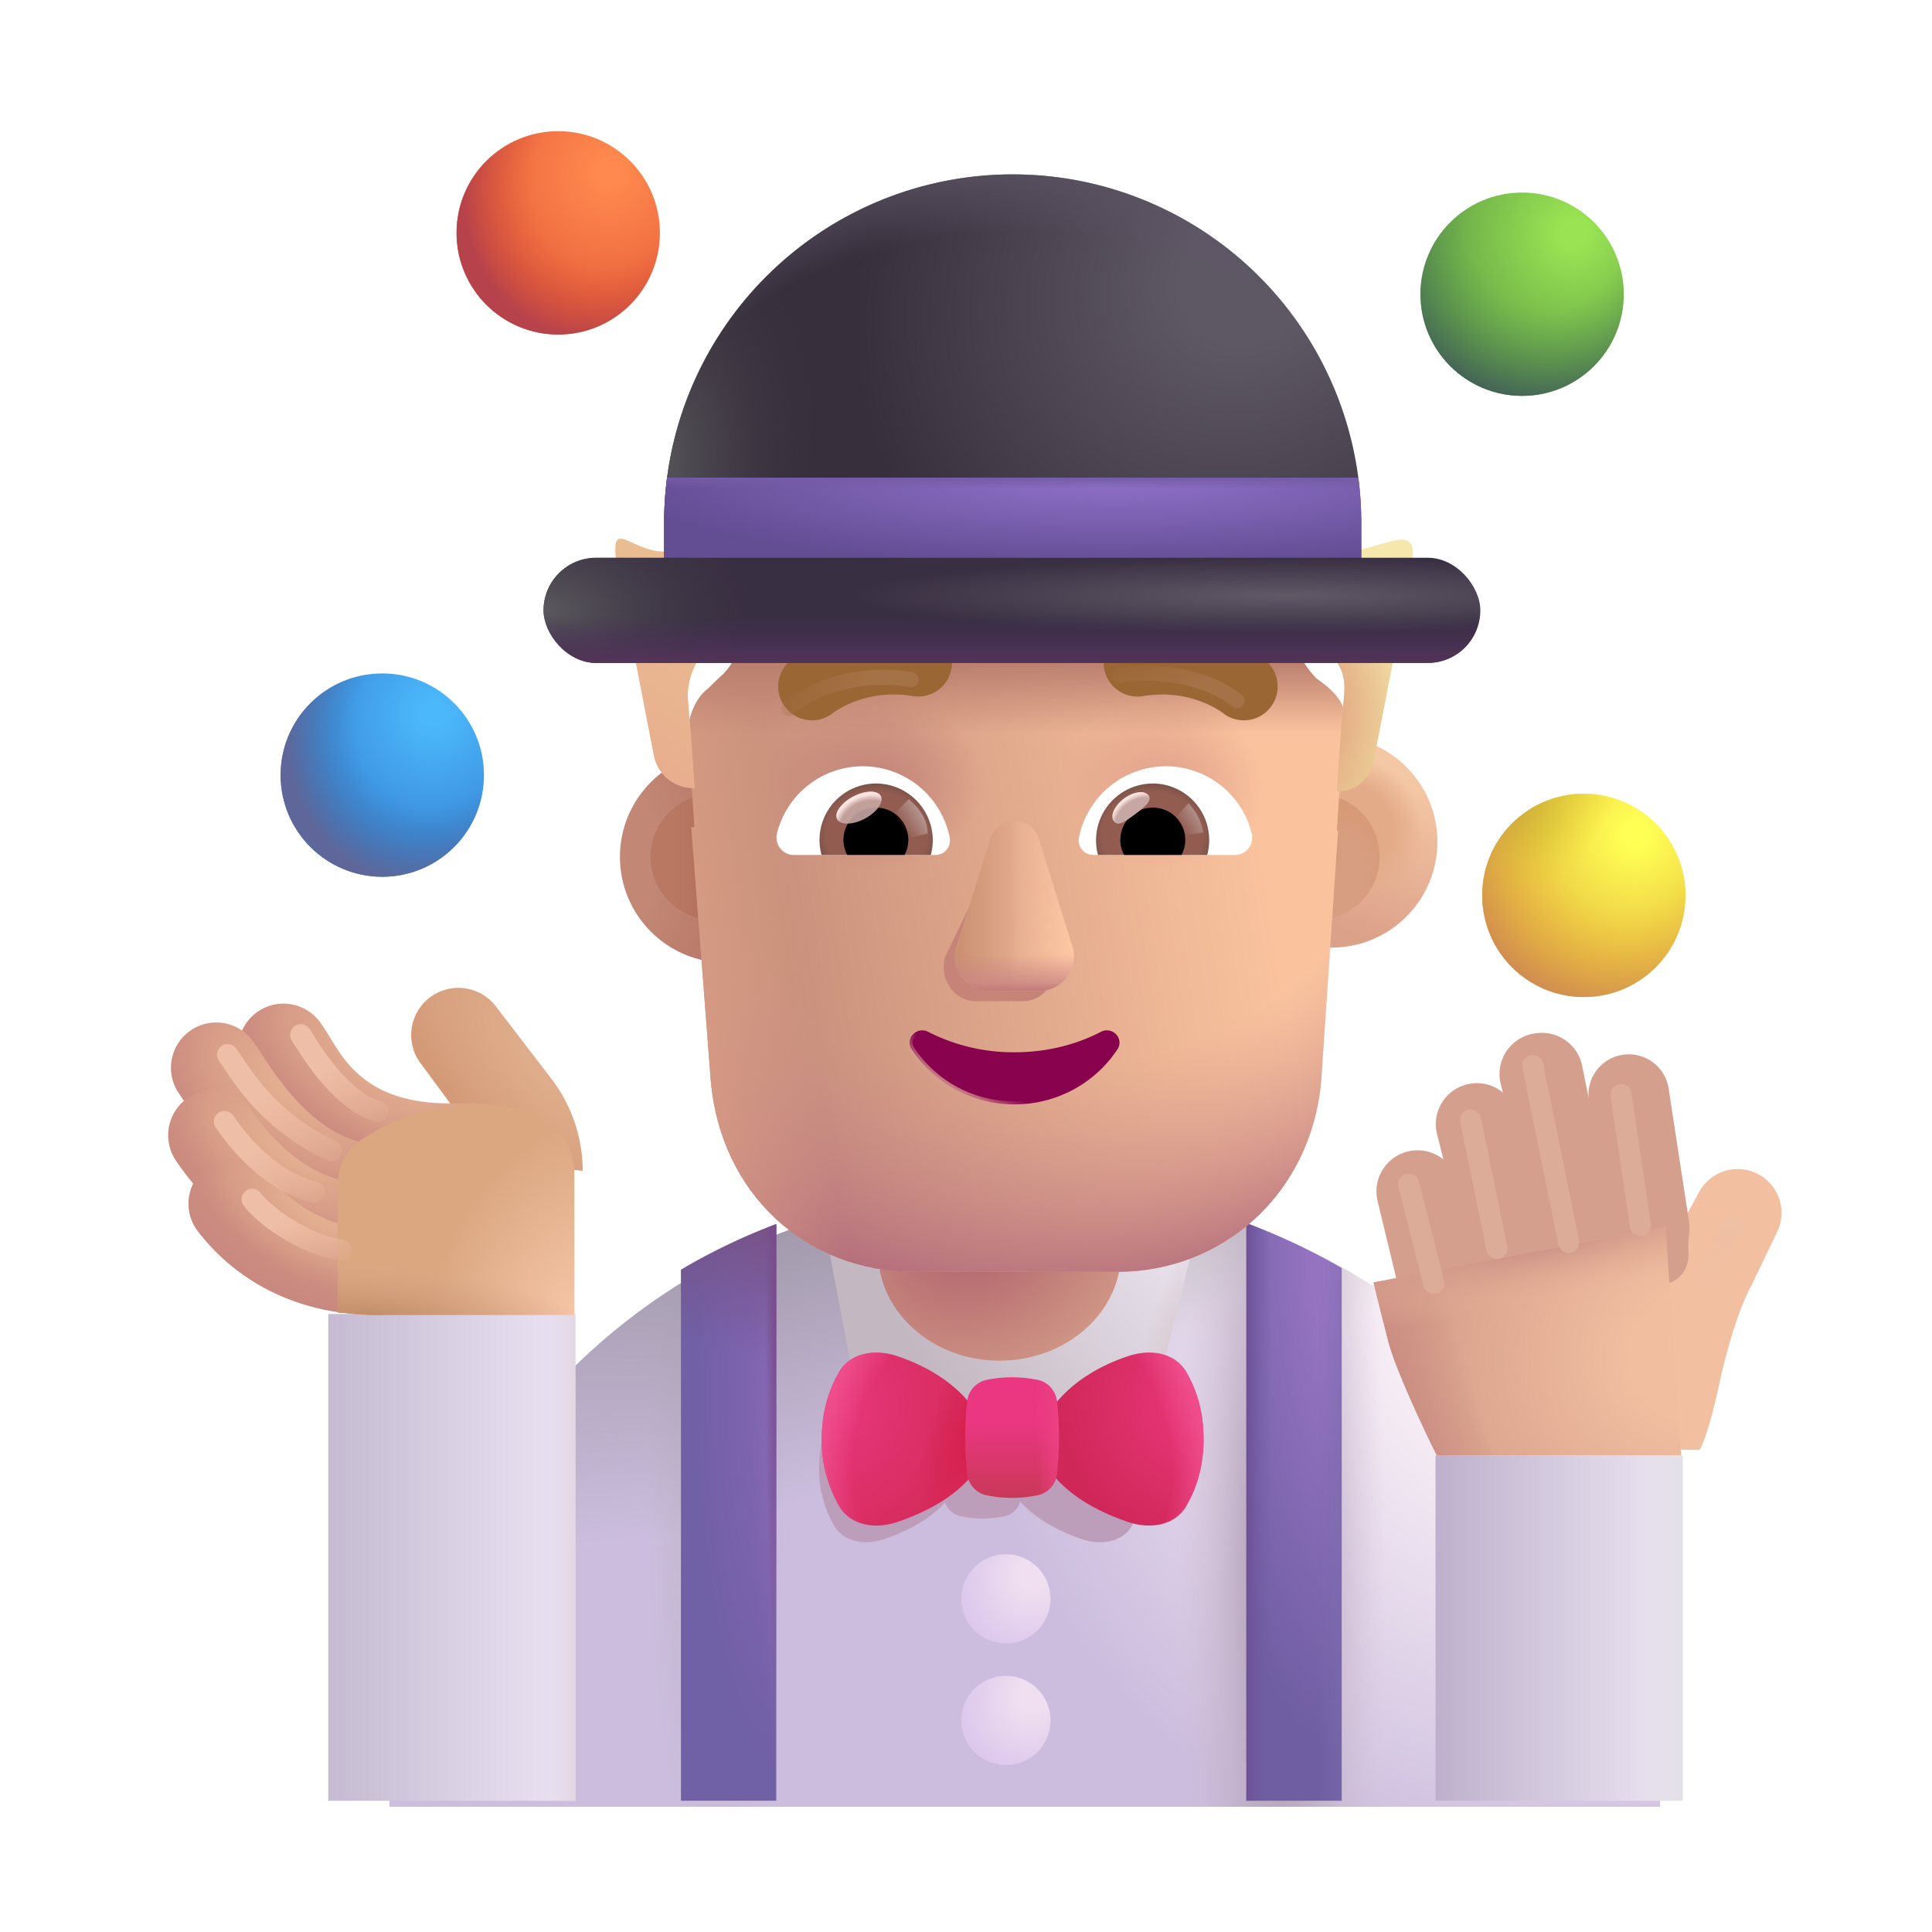 <svg xmlns="http://www.w3.org/2000/svg" fill="none" viewBox="0 0 32 32"><g filter="url(#svg-9bce6805-ccb8-40f7-8255-7b8ba9afa946-a)"><path fill="url(#svg-8aa550d0-a1c9-4a59-9722-65fc7afe84ad-b)" d="M6.25 29.826c0-5.635 4.568-10.203 10.203-10.203h.64c5.636 0 10.204 4.568 10.204 10.203z"/><path fill="url(#svg-b4b07268-311d-4a1e-b59f-ee7b401d52eb-c)" d="M6.25 29.826c0-5.635 4.568-10.203 10.203-10.203h.64c5.636 0 10.204 4.568 10.204 10.203z"/><path fill="url(#svg-dae5a64c-71e8-491c-a638-518a18a81515-d)" d="M6.25 29.826c0-5.635 4.568-10.203 10.203-10.203h.64c5.636 0 10.204 4.568 10.204 10.203z"/><path fill="url(#svg-ea08669c-0d8e-4fef-a675-428afe91bd01-e)" d="M6.25 29.826c0-5.635 4.568-10.203 10.203-10.203h.64c5.636 0 10.204 4.568 10.204 10.203z"/><path fill="url(#svg-eadca404-e346-4073-a3e4-33c9d44e3700-f)" d="M6.25 29.826c0-5.635 4.568-10.203 10.203-10.203h.64c5.636 0 10.204 4.568 10.204 10.203z"/></g><circle cx="6.332" cy="12.838" r="1.684" fill="url(#svg-4b10fa6c-a221-4bdc-91a7-88e78dd00938-g)"/><circle cx="6.332" cy="12.838" r="1.684" fill="url(#svg-d09ef488-2a3d-47e7-bf97-b03789dfc4e5-h)"/><circle cx="9.246" cy="3.857" r="1.684" fill="url(#svg-a6fd5e40-579b-4a15-adac-cebbffafc592-i)"/><circle cx="9.246" cy="3.857" r="1.684" fill="url(#svg-2b30da67-6ab7-4726-9e17-e747f1f67de7-j)"/><circle cx="25.211" cy="4.873" r="1.684" fill="url(#svg-620cac73-0b6b-4d6d-82e3-b513ac827456-k)"/><circle cx="25.211" cy="4.873" r="1.684" fill="url(#svg-89622720-58d5-4de3-9938-289d2552e24c-l)"/><circle cx="26.234" cy="14.83" r="1.684" fill="url(#svg-a3e09818-9411-4693-ac48-af1a5cc3dcb8-m)"/><circle cx="26.234" cy="14.83" r="1.684" fill="url(#svg-af806aa7-2ccb-497a-b03a-ac5bc451bcf7-n)"/><circle cx="26.234" cy="14.83" r="1.684" fill="url(#svg-0194cc09-3b13-44ac-855c-d5ad2fad8a87-o)"/><g filter="url(#svg-37a8b7d8-a35e-4433-a63b-8ff603209845-p)"><circle cx="16.761" cy="28.296" r=".739" fill="url(#svg-0da95ed7-aa3e-4e03-924c-79aac7a43de2-q)"/></g><g filter="url(#svg-1a525ff3-5b87-4e40-8811-2e491bcb15b1-r)"><circle cx="16.761" cy="26.282" r=".739" fill="url(#svg-c6cef481-53ca-4e0e-84d9-8ea455d989d2-s)"/></g><path fill="url(#svg-6b975c00-75c4-46ae-b141-88cc2d6a1722-t)" d="M22.222 29.826h-1.578v-9.568q.826.307 1.578.746z"/><path fill="url(#svg-cd917bc5-1fdb-47eb-802f-0c25459896f8-u)" d="M22.222 29.826h-1.578v-9.568q.826.307 1.578.746z"/><path fill="url(#svg-32734b0a-5a96-4da2-a8d4-92240b329bce-v)" d="M22.222 29.826h-1.578v-9.568q.826.307 1.578.746z"/><path fill="url(#svg-a76ab0d9-61bc-4579-9ce1-5fdc1f4f28d6-w)" d="M12.857 29.826h-1.578v-8.795a10 10 0 0 1 1.578-.756z"/><path fill="url(#svg-4f6a1360-f744-4e33-a457-3bb404fa9f4a-x)" d="M12.857 29.826h-1.578v-8.795a10 10 0 0 1 1.578-.756z"/><path fill="url(#svg-f556d5be-d2c4-4de6-9857-33b8c1a79894-y)" d="M12.857 29.826h-1.578v-8.795a10 10 0 0 1 1.578-.756z"/><path fill="url(#svg-252aebba-32b9-4f06-a9fe-0a4f3d89f935-z)" d="M12.857 29.826h-1.578v-8.795a10 10 0 0 1 1.578-.756z"/><g filter="url(#svg-296b7378-8b92-40ba-a203-3c47ab53c0a9-A)"><path fill="url(#svg-17e77e02-ed18-422f-b4b8-29da66430cad-B)" d="m13.38 20.005.612 3.22h4.946l.796-3.173c-.93-.279-1.916-.429-2.937-.429h-.64c-.963 0-1.894.133-2.777.382"/><path fill="url(#svg-6e7b21b0-ce2c-4985-89de-ff4eaed26a85-C)" d="m13.38 20.005.612 3.22h4.946l.796-3.173c-.93-.279-1.916-.429-2.937-.429h-.64c-.963 0-1.894.133-2.777.382"/></g><path fill="url(#svg-bd2c7ae6-f392-4ec0-b70c-e6e5fc501eeb-D)" d="M5.437 21.764h4.094v8.063H5.437z"/><path fill="url(#svg-7d2076dc-c7f3-4e1b-9a35-65705fdae5ea-E)" d="M5.437 21.764h4.094v8.063H5.437z"/><path fill="url(#svg-40dc3752-cff2-4668-b6e0-e2dc42c8f9ba-F)" d="M23.777 24.107h4.094v5.719h-4.094z"/><path fill="url(#svg-d59968f1-af79-483c-a810-8b941830191d-G)" d="M23.777 24.107h4.094v5.719h-4.094z"/><g filter="url(#svg-69b44d30-3446-4bc0-87d3-5c0005a9de5a-H)"><path fill="#BC9EBB" fill-rule="evenodd" d="M16.899 24.871a.35.35 0 0 1-.266.244c-.25.048-.467.048-.717 0a.35.35 0 0 1-.262-.23c-.18.2-.49.432-1.009.607-.31.106-.668.058-.833-.23a1.86 1.86 0 0 1-.245-.948c0-.431.124-.74.245-.95.165-.287.523-.334.833-.23.503.171.81.418.993.63a.35.35 0 0 1 .278-.293c.25-.048.467-.048.717 0 .153.029.261.157.28.31.18-.215.49-.47 1.008-.646.31-.105.668-.058.834.23.12.208.244.513.244.949s-.124.74-.244.949c-.166.287-.524.335-.834.23-.531-.18-.844-.42-1.022-.622" clip-rule="evenodd"/></g><g filter="url(#svg-77b26361-8a2c-4b85-accf-80b650ce4d62-I)"><path fill="url(#svg-6fd0c6ae-401e-417f-b65f-2eeeefd3069c-J)" d="M14.866 22.463c.91.308 1.268.83 1.389 1.082l.028.29-.028.359c-.12.25-.48.706-1.389 1.014-.36.123-.777.068-.97-.267a2.17 2.17 0 0 1-.285-1.105c0-.502.144-.862.285-1.106.193-.335.61-.39.97-.267"/><path fill="url(#svg-f283d1d7-1d69-4372-b174-5ea51144908b-K)" d="M14.866 22.463c.91.308 1.268.83 1.389 1.082l.028.29-.028.359c-.12.25-.48.706-1.389 1.014-.36.123-.777.068-.97-.267a2.17 2.17 0 0 1-.285-1.105c0-.502.144-.862.285-1.106.193-.335.61-.39.97-.267"/><path fill="url(#svg-e581debc-9d54-466b-966a-e02ae20484e4-L)" d="M14.866 22.463c.91.308 1.268.83 1.389 1.082l.028.29-.028.359c-.12.25-.48.706-1.389 1.014-.36.123-.777.068-.97-.267a2.17 2.17 0 0 1-.285-1.105c0-.502.144-.862.285-1.106.193-.335.61-.39.97-.267"/></g><g filter="url(#svg-29d6eb68-2793-49a8-a1e0-9fdd5ae94184-M)"><path fill="url(#svg-e8d81337-c28c-4157-a72b-f80653fcc8be-N)" d="M18.68 22.463c-.909.308-1.267.83-1.388 1.082l-.028.29.028.359c.12.25.48.706 1.388 1.014.362.123.778.068.971-.267.14-.243.284-.599.284-1.105 0-.507-.144-.862-.284-1.106-.193-.335-.61-.39-.97-.267"/><path fill="url(#svg-9d90893f-dbe6-4ef6-b841-3e2e9938cc10-O)" d="M18.68 22.463c-.909.308-1.267.83-1.388 1.082l-.028.29.028.359c.12.25.48.706 1.388 1.014.362.123.778.068.971-.267.14-.243.284-.599.284-1.105 0-.507-.144-.862-.284-1.106-.193-.335-.61-.39-.97-.267"/></g><g filter="url(#svg-28119688-d47b-4dbf-99ed-6935f943f205-P)"><path fill="url(#svg-227f9021-1d85-451b-adf0-a6a586db3bb6-Q)" d="M16.018 23.224a.41.41 0 0 1 .328-.37 2.1 2.1 0 0 1 .834 0c.181.034.309.187.328.37.042.395.042.778 0 1.174a.41.41 0 0 1-.328.37c-.29.056-.544.056-.834 0a.41.41 0 0 1-.328-.37 5.5 5.5 0 0 1 0-1.174"/><path fill="url(#svg-27425d90-f8fc-4b2d-a69d-7d0ecd5ba798-R)" d="M16.018 23.224a.41.41 0 0 1 .328-.37 2.1 2.1 0 0 1 .834 0c.181.034.309.187.328.37.042.395.042.778 0 1.174a.41.41 0 0 1-.328.37c-.29.056-.544.056-.834 0a.41.41 0 0 1-.328-.37 5.5 5.5 0 0 1 0-1.174"/></g><g filter="url(#svg-6b022fe6-86e1-4ecc-9ae3-1be2e61e0669-S)"><path fill="#F2BFA1" d="m27.85 19.83-.447.824-1.172 1.422-1.481 1.992 3.099.047c.099-.172.218-.566.38-1.327.164-.66.326-1.114.471-1.376l.443-.924a.726.726 0 0 0-1.292-.659"/></g><g filter="url(#svg-3a46c3de-e4ec-429c-b192-5aba3a78ef7e-T)"><path fill="#D59F8D" d="M25.92 18.247a.668.668 0 1 1 1.316-.232l.34 2.222q.012.082.005.164l-.015.163c-.005.055-.002.11 0 .165.016.295-.146.515-.454.557a.61.61 0 0 1-.68-.483z"/></g><g filter="url(#svg-0862a439-917b-4f2a-8e3f-a35f92e5dcae-U)"><path fill="#D59F8D" d="M24.458 17.959a.68.68 0 0 1 .568-.843l.023-.003a.68.68 0 0 1 .756.54l.622 3.039c.071.355-.246.42-.606.458-.303.032-.553-.005-.629-.3z"/></g><g filter="url(#svg-57db9d45-79cf-46e5-b46f-c35e5714c541-V)"><path fill="#D59F8D" d="M23.407 18.803a.679.679 0 1 1 1.323-.298l.555 2.766a.613.613 0 0 1-1.195.27z"/></g><g filter="url(#svg-51358de6-b468-4c7f-8578-f530e01cd884-W)"><path fill="#D59F8D" d="M22.414 19.881a.681.681 0 1 1 1.33-.294l.36 1.794a.645.645 0 0 1-1.26.279z"/></g><path fill="url(#svg-88719902-bd43-428a-9d6b-69c01cf1c2b5-X)" d="M22.993 22.213c.119.463.586 1.456.805 1.894h4.047l-.258-3.789-4.836.924c.031.13.123.507.242.97"/><path fill="url(#svg-981468aa-de39-43f8-ae19-f9d3bc0e8d04-Y)" d="M22.993 22.213c.119.463.586 1.456.805 1.894h4.047l-.258-3.789-4.836.924c.031.13.123.507.242.97"/><path fill="url(#svg-73abb8b1-e49f-4e4b-b5a7-c911ec41df0c-Z)" d="M22.993 22.213c.119.463.586 1.456.805 1.894h4.047l-.258-3.789-4.836.924c.031.13.123.507.242.97"/><g filter="url(#svg-970db5a5-79ff-4e96-9283-8e2793e83db6-aa)"><path fill="url(#svg-993813a9-6890-4b43-a976-1431a9b7e83a-ab)" d="M6.803 17.694a.782.782 0 0 1 1.249-.94l.93 1.213c.337.438.519.975.519 1.527l-1.5-.18z"/></g><path fill="url(#svg-f3718429-ba7c-406d-a6d8-aae206ce976c-ac)" fill-rule="evenodd" d="M4.273 16.754a.75.75 0 0 1 1.042.196q.091.134.166.258c.141.228.267.432.519.637.292.238.794.485 1.747.42a.75.75 0 1 1 .102 1.497c-1.29.088-2.178-.25-2.796-.754-.478-.389-.78-.89-.917-1.116l-.059-.096a.75.75 0 0 1 .196-1.042" clip-rule="evenodd"/><path fill="url(#svg-3decd7d7-e398-4539-ab10-8ce4d97af556-ad)" fill-rule="evenodd" d="M4.273 16.754a.75.75 0 0 1 1.042.196q.091.134.166.258c.141.228.267.432.519.637.292.238.794.485 1.747.42a.75.75 0 1 1 .102 1.497c-1.29.088-2.178-.25-2.796-.754-.478-.389-.78-.89-.917-1.116l-.059-.096a.75.75 0 0 1 .196-1.042" clip-rule="evenodd"/><path fill="url(#svg-61088f84-4860-4326-9add-65041cf9d4c8-ae)" fill-rule="evenodd" d="M3.16 17.066a.75.75 0 0 1 1.042.197q.055.08.116.173c.17.259.379.576.676.877.36.363.768.614 1.246.64a.75.75 0 0 1-.08 1.497c-.99-.052-1.73-.575-2.232-1.083-.416-.42-.725-.893-.888-1.143l-.076-.115a.75.75 0 0 1 .196-1.043" clip-rule="evenodd"/><path fill="url(#svg-e78675d8-0702-4eca-ab66-a581a17169db-af)" fill-rule="evenodd" d="M3.16 17.066a.75.75 0 0 1 1.042.197q.055.08.116.173c.17.259.379.576.676.877.36.363.768.614 1.246.64a.75.75 0 0 1-.08 1.497c-.99-.052-1.73-.575-2.232-1.083-.416-.42-.725-.893-.888-1.143l-.076-.115a.75.75 0 0 1 .196-1.043" clip-rule="evenodd"/><path fill="url(#svg-b805375c-9a02-4078-aa9a-7e47e8045651-ag)" fill-rule="evenodd" d="M3.113 18.184a.75.75 0 0 1 1.042.196c.312.455.974 1.204 1.85 1.204a.75.75 0 1 1 0 1.5c-1.702 0-2.759-1.376-3.088-1.858a.75.75 0 0 1 .196-1.042" clip-rule="evenodd"/><path fill="url(#svg-373c9e78-7039-4513-8fdd-48e3a1ce3ea5-ah)" fill-rule="evenodd" d="M3.113 18.184a.75.75 0 0 1 1.042.196c.312.455.974 1.204 1.85 1.204a.75.75 0 1 1 0 1.5c-1.702 0-2.759-1.376-3.088-1.858a.75.75 0 0 1 .196-1.042" clip-rule="evenodd"/><path fill="url(#svg-2b8ff4b4-9d1f-4003-942d-5b260528cbad-ai)" fill-rule="evenodd" d="M3.416 19.34a.75.75 0 0 1 1.051.14c.244.317.833.881 1.8.881a.75.75 0 0 1 .75.75c0 .415-.336.67-.75.67-1.683 0-2.593-.87-2.99-1.39a.75.75 0 0 1 .139-1.05" clip-rule="evenodd"/><path fill="url(#svg-d38b8d27-adc2-4089-ae48-9e268f3293c5-aj)" fill-rule="evenodd" d="M3.416 19.34a.75.75 0 0 1 1.051.14c.244.317.833.881 1.8.881a.75.75 0 0 1 .75.75c0 .415-.336.67-.75.67-1.683 0-2.593-.87-2.99-1.39a.75.75 0 0 1 .139-1.05" clip-rule="evenodd"/><path fill="url(#svg-e9954f18-7a2c-42a8-ae18-b5a560ee3968-ak)" d="M5.963 18.892c-.244.163-.37.447-.37.74v2.108l.618.04h3.302V19.45c0-.836-.805-1.25-1.97-1.148-.655.057-1.208.34-1.58.589"/><path fill="url(#svg-400e1e9d-7050-4cdc-acd1-c211cda3d2ce-al)" d="M5.963 18.892c-.244.163-.37.447-.37.74v2.108l.618.04h3.302V19.45c0-.836-.805-1.25-1.97-1.148-.655.057-1.208.34-1.58.589"/><path fill="url(#svg-e3eaec9d-d066-47bd-ae76-360b1ca5a68c-am)" d="M14.545 18.417c0-.99.9-1.794 2.011-1.794s2.012.803 2.012 1.794v2.326c0 .99-.9 1.794-2.012 1.794-1.11 0-2.011-.803-2.011-1.794z"/><g filter="url(#svg-7dd61ac0-ef43-4e59-9331-08bb9a8c0145-an)"><path stroke="#DDAC99" stroke-linecap="round" stroke-width=".35" d="m23.333 19.615.414 1.64"/></g><g filter="url(#svg-bbd746fd-610b-47ff-a136-165968959213-ao)"><path stroke="#DDAC99" stroke-linecap="round" stroke-width=".35" d="m24.357 18.55.437 2.128"/></g><g filter="url(#svg-0ef369fd-6e4b-438c-a504-491b61611b41-ap)"><path stroke="#DDAC99" stroke-linecap="round" stroke-width=".35" d="m25.388 17.651.593 2.925"/></g><g filter="url(#svg-ff933539-c596-4c37-a52a-962061209d55-aq)"><path stroke="#DDAC99" stroke-linecap="round" stroke-width=".35" d="m26.849 18.13.32 2.165"/></g><g filter="url(#svg-494c2580-fb4a-43d8-8b5b-4bd186d8199a-ar)"><path stroke="url(#svg-31d9edf0-c46b-4439-bdcd-9cc48e483020-as)" stroke-linecap="round" stroke-width=".35" d="m28.692 20.295-.937 1.75"/></g><g filter="url(#svg-d9ea733e-600f-4592-a53f-fc004d2b2387-at)"><path stroke="url(#svg-fdfe6f5f-9d84-4d1f-8a62-451ccdb2ce0f-au)" stroke-linecap="round" stroke-width=".35" d="M4.177 19.865c.177.245.832.742 1.472.84"/></g><g filter="url(#svg-f98a565b-9cfe-4194-afa1-b2887784a097-av)"><path stroke="url(#svg-a562ec97-809d-48af-a1c9-e3ee42b349c3-aw)" stroke-linecap="round" stroke-width=".35" d="M3.716 18.576c.177.245.672.953 1.492 1.172"/></g><g filter="url(#svg-f56a98d3-f1ae-4c08-ac1d-706403bc3ce0-ax)"><path stroke="url(#svg-96e1f627-c3ca-4a39-8a0f-e89f88c05872-ay)" stroke-linecap="round" stroke-width=".35" d="M4.981 17.139c.11.172.625 1.078 1.282 1.273"/></g><g filter="url(#svg-50e48fd2-70b8-48d7-91b4-b3c11dad1efa-az)"><path stroke="url(#svg-6848669c-7273-48fd-9bb4-aa93534eae58-aA)" stroke-linecap="round" stroke-width=".35" d="M3.77 17.467c.177.245.618 1.078 1.72 1.594"/></g><g filter="url(#svg-aac648ff-2f83-4156-b9de-1969e90e5017-aB)"><circle cx="11.82" cy="14.193" r="1.752" fill="url(#svg-f5bde38d-97da-40de-8379-1c36d90dfbc7-aC)"/></g><g filter="url(#svg-105250d8-8835-45d8-aa9d-fde4c4d47f50-aD)"><circle cx="11.82" cy="14.193" r="1.044" fill="url(#svg-71dd34e4-2d35-4d20-93d4-448a8a40f0c4-aE)"/></g><g filter="url(#svg-ae08c879-9627-4909-80b7-e1764f75d475-aF)"><circle cx="21.806" cy="14.193" r="1.752" fill="url(#svg-e641e932-716b-44be-addf-ee34896c1df4-aG)"/><circle cx="21.806" cy="14.193" r="1.752" fill="url(#svg-687b1713-431b-493d-9f8e-da64191052b1-aH)"/></g><g filter="url(#svg-ead850ae-e9f0-423b-88fe-cb7adee8ed64-aI)"><circle cx="21.806" cy="14.193" r="1.044" fill="#D79E81"/><circle cx="21.806" cy="14.193" r="1.044" fill="url(#svg-ee4cf3e1-979f-4b85-9128-02690a7aed78-aJ)"/><circle cx="21.806" cy="14.193" r="1.044" fill="url(#svg-118a9925-cc4b-48b7-be72-3e6205a7d966-aK)"/></g><g filter="url(#svg-11e6c1a0-183c-40f0-aad9-6f94b31da4b5-aL)"><path fill="url(#svg-410bd815-087b-44ea-82c2-bf19823210bd-aM)" d="m11.45 13.55.052.002s-.056-.896-.113-1.512c0-.28.113-.615.338-.783l.17-.168c.28-.224.393-.56.393-.896v-.896c0-.28.17-.504.45-.56.676-.168 2.084-.447 4.111-.447s3.435.28 4.11.447c.225.056.45.28.45.56v.896c0 .336.17.672.395.896.527.369.494.572.45 1.007-.056.56-.113 1.512-.113 1.512h.02l-.28 4.155c-.168 1.857-1.628 3.152-3.37 3.152h-3.37c-1.796 0-3.2-1.295-3.369-3.152z"/><path fill="url(#svg-b39961f0-2e3c-4d84-b712-236e53a90c2a-aN)" d="m11.45 13.55.052.002s-.056-.896-.113-1.512c0-.28.113-.615.338-.783l.17-.168c.28-.224.393-.56.393-.896v-.896c0-.28.17-.504.45-.56.676-.168 2.084-.447 4.111-.447s3.435.28 4.11.447c.225.056.45.28.45.56v.896c0 .336.17.672.395.896.527.369.494.572.45 1.007-.056.56-.113 1.512-.113 1.512h.02l-.28 4.155c-.168 1.857-1.628 3.152-3.37 3.152h-3.37c-1.796 0-3.2-1.295-3.369-3.152z"/><path fill="url(#svg-b816908b-a61d-4049-8dac-7744f6222ead-aO)" d="m11.45 13.55.052.002s-.056-.896-.113-1.512c0-.28.113-.615.338-.783l.17-.168c.28-.224.393-.56.393-.896v-.896c0-.28.17-.504.45-.56.676-.168 2.084-.447 4.111-.447s3.435.28 4.11.447c.225.056.45.28.45.56v.896c0 .336.17.672.395.896.527.369.494.572.45 1.007-.056.56-.113 1.512-.113 1.512h.02l-.28 4.155c-.168 1.857-1.628 3.152-3.37 3.152h-3.37c-1.796 0-3.2-1.295-3.369-3.152z"/><path fill="url(#svg-37768fbf-41cf-433c-aa6f-7399257eb5fc-aP)" d="m11.45 13.55.052.002s-.056-.896-.113-1.512c0-.28.113-.615.338-.783l.17-.168c.28-.224.393-.56.393-.896v-.896c0-.28.17-.504.45-.56.676-.168 2.084-.447 4.111-.447s3.435.28 4.11.447c.225.056.45.28.45.56v.896c0 .336.17.672.395.896.527.369.494.572.45 1.007-.056.56-.113 1.512-.113 1.512h.02l-.28 4.155c-.168 1.857-1.628 3.152-3.37 3.152h-3.37c-1.796 0-3.2-1.295-3.369-3.152z"/><path fill="url(#svg-49310851-f70a-451a-ab2c-22e44fff5ea6-aQ)" d="m11.45 13.55.052.002s-.056-.896-.113-1.512c0-.28.113-.615.338-.783l.17-.168c.28-.224.393-.56.393-.896v-.896c0-.28.17-.504.45-.56.676-.168 2.084-.447 4.111-.447s3.435.28 4.11.447c.225.056.45.28.45.56v.896c0 .336.17.672.395.896.527.369.494.572.45 1.007-.056.56-.113 1.512-.113 1.512h.02l-.28 4.155c-.168 1.857-1.628 3.152-3.37 3.152h-3.37c-1.796 0-3.2-1.295-3.369-3.152z"/><path fill="url(#svg-13c8372f-abc2-461a-9c34-de114165b254-aR)" d="m11.45 13.55.052.002s-.056-.896-.113-1.512c0-.28.113-.615.338-.783l.17-.168c.28-.224.393-.56.393-.896v-.896c0-.28.17-.504.45-.56.676-.168 2.084-.447 4.111-.447s3.435.28 4.11.447c.225.056.45.28.45.56v.896c0 .336.17.672.395.896.527.369.494.572.45 1.007-.056.56-.113 1.512-.113 1.512h.02l-.28 4.155c-.168 1.857-1.628 3.152-3.37 3.152h-3.37c-1.796 0-3.2-1.295-3.369-3.152z"/></g><g filter="url(#svg-50d1adc1-9dd2-4762-bfd9-3f47c9f76180-aS)"><path fill="#EBCC94" d="m21.862 7.394-.056 2.15c.788.392 1.745-.638 1.576.313l-.619 3.191c-.055.33-.273.552-.6.56h-.02s.057-.952.113-1.511c.046-.455-.033-.594-.45-1.008-.225-.224-.394-.56-.394-.896v-.896c0-.28-.225-.503-.45-.56-.676-.167-2.084-.447-4.11-.447-2.028 0-3.435.28-4.11.448a.546.546 0 0 0-.451.56v.895c0 .336-.113.672-.395.896l-.168.168c-.226.168-.338.504-.338.784.056.615.112 1.511.112 1.511q-.026 0-.051-.002a.665.665 0 0 1-.624-.558l-.62-3.19c-.112-.896.395.134 1.183-.258l.394-2.15c.281-.168.563-.392.845-.616l1.013-1.063c.62-.56 1.52-.728 2.308-.336a3.1 3.1 0 0 0 1.746 0c.844-.28 1.801-.056 2.477.56l.845.84c.225.28.506.447.844.615"/><path fill="url(#svg-835ba356-e264-4c6e-9110-57a88ce46cda-aT)" d="m21.862 7.394-.056 2.15c.788.392 1.745-.638 1.576.313l-.619 3.191c-.055.33-.273.552-.6.56h-.02s.057-.952.113-1.511c.046-.455-.033-.594-.45-1.008-.225-.224-.394-.56-.394-.896v-.896c0-.28-.225-.503-.45-.56-.676-.167-2.084-.447-4.11-.447-2.028 0-3.435.28-4.11.448a.546.546 0 0 0-.451.56v.895c0 .336-.113.672-.395.896l-.168.168c-.226.168-.338.504-.338.784.056.615.112 1.511.112 1.511q-.026 0-.051-.002a.665.665 0 0 1-.624-.558l-.62-3.19c-.112-.896.395.134 1.183-.258l.394-2.15c.281-.168.563-.392.845-.616l1.013-1.063c.62-.56 1.52-.728 2.308-.336a3.1 3.1 0 0 0 1.746 0c.844-.28 1.801-.056 2.477.56l.845.84c.225.28.506.447.844.615"/><path fill="url(#svg-3f8fa56f-e44d-4aea-8a1b-2bb734bbdd17-aU)" d="m21.862 7.394-.056 2.15c.788.392 1.745-.638 1.576.313l-.619 3.191c-.055.33-.273.552-.6.56h-.02s.057-.952.113-1.511c.046-.455-.033-.594-.45-1.008-.225-.224-.394-.56-.394-.896v-.896c0-.28-.225-.503-.45-.56-.676-.167-2.084-.447-4.11-.447-2.028 0-3.435.28-4.11.448a.546.546 0 0 0-.451.56v.895c0 .336-.113.672-.395.896l-.168.168c-.226.168-.338.504-.338.784.056.615.112 1.511.112 1.511q-.026 0-.051-.002a.665.665 0 0 1-.624-.558l-.62-3.19c-.112-.896.395.134 1.183-.258l.394-2.15c.281-.168.563-.392.845-.616l1.013-1.063c.62-.56 1.52-.728 2.308-.336a3.1 3.1 0 0 0 1.746 0c.844-.28 1.801-.056 2.477.56l.845.84c.225.28.506.447.844.615"/><path fill="url(#svg-e8d9f34f-23bc-4ab4-845b-237b938eae14-aV)" d="m21.862 7.394-.056 2.15c.788.392 1.745-.638 1.576.313l-.619 3.191c-.055.33-.273.552-.6.56h-.02s.057-.952.113-1.511c.046-.455-.033-.594-.45-1.008-.225-.224-.394-.56-.394-.896v-.896c0-.28-.225-.503-.45-.56-.676-.167-2.084-.447-4.11-.447-2.028 0-3.435.28-4.11.448a.546.546 0 0 0-.451.56v.895c0 .336-.113.672-.395.896l-.168.168c-.226.168-.338.504-.338.784.056.615.112 1.511.112 1.511q-.026 0-.051-.002a.665.665 0 0 1-.624-.558l-.62-3.19c-.112-.896.395.134 1.183-.258l.394-2.15c.281-.168.563-.392.845-.616l1.013-1.063c.62-.56 1.52-.728 2.308-.336a3.1 3.1 0 0 0 1.746 0c.844-.28 1.801-.056 2.477.56l.845.84c.225.28.506.447.844.615"/><path fill="url(#svg-e125a5bd-4dab-467b-b600-5cdddcd2fd23-aW)" d="m21.862 7.394-.056 2.15c.788.392 1.745-.638 1.576.313l-.619 3.191c-.055.33-.273.552-.6.56h-.02s.057-.952.113-1.511c.046-.455-.033-.594-.45-1.008-.225-.224-.394-.56-.394-.896v-.896c0-.28-.225-.503-.45-.56-.676-.167-2.084-.447-4.11-.447-2.028 0-3.435.28-4.11.448a.546.546 0 0 0-.451.56v.895c0 .336-.113.672-.395.896l-.168.168c-.226.168-.338.504-.338.784.056.615.112 1.511.112 1.511q-.026 0-.051-.002a.665.665 0 0 1-.624-.558l-.62-3.19c-.112-.896.395.134 1.183-.258l.394-2.15c.281-.168.563-.392.845-.616l1.013-1.063c.62-.56 1.52-.728 2.308-.336a3.1 3.1 0 0 0 1.746 0c.844-.28 1.801-.056 2.477.56l.845.84c.225.28.506.447.844.615"/><path fill="url(#svg-298985b3-dd8f-49cf-b3a8-2ee90fb62d45-aX)" d="m21.862 7.394-.056 2.15c.788.392 1.745-.638 1.576.313l-.619 3.191c-.055.33-.273.552-.6.56h-.02s.057-.952.113-1.511c.046-.455-.033-.594-.45-1.008-.225-.224-.394-.56-.394-.896v-.896c0-.28-.225-.503-.45-.56-.676-.167-2.084-.447-4.11-.447-2.028 0-3.435.28-4.11.448a.546.546 0 0 0-.451.56v.895c0 .336-.113.672-.395.896l-.168.168c-.226.168-.338.504-.338.784.056.615.112 1.511.112 1.511q-.026 0-.051-.002a.665.665 0 0 1-.624-.558l-.62-3.19c-.112-.896.395.134 1.183-.258l.394-2.15c.281-.168.563-.392.845-.616l1.013-1.063c.62-.56 1.52-.728 2.308-.336a3.1 3.1 0 0 0 1.746 0c.844-.28 1.801-.056 2.477.56l.845.84c.225.28.506.447.844.615"/></g><g filter="url(#svg-239a6987-ffe1-4908-ae90-c2f194d0198a-aY)"><path fill="#C68378" d="m16.515 14.065-.861 1.784c-.107.367.15.734.512.734h.774c.363 0 .619-.373.512-.734l-.523-1.784c-.112-.395-.297-.395-.414 0"/></g><g filter="url(#svg-43a197ed-5629-433c-97d1-a5c997b9331c-aZ)"><path fill="#E4AC8F" d="m16.403 13.894-.558 1.784a.566.566 0 0 0 .546.734h.825c.387 0 .66-.373.547-.734l-.558-1.784c-.12-.395-.677-.395-.802 0"/><path fill="url(#svg-09e7e335-ef63-4779-aaf1-44b1bd107003-ba)" d="m16.403 13.894-.558 1.784a.566.566 0 0 0 .546.734h.825c.387 0 .66-.373.547-.734l-.558-1.784c-.12-.395-.677-.395-.802 0"/><path fill="url(#svg-58051b75-89ad-4fba-9600-e4790340ad5e-bb)" d="m16.403 13.894-.558 1.784a.566.566 0 0 0 .546.734h.825c.387 0 .66-.373.547-.734l-.558-1.784c-.12-.395-.677-.395-.802 0"/><path fill="url(#svg-3bb91374-58c5-40c7-b242-78e437e2d178-bc)" d="m16.403 13.894-.558 1.784a.566.566 0 0 0 .546.734h.825c.387 0 .66-.373.547-.734l-.558-1.784c-.12-.395-.677-.395-.802 0"/></g><path fill="url(#svg-f33b59c4-3480-445c-b65e-84215851d4ba-bd)" d="m16.403 13.894-.558 1.784a.566.566 0 0 0 .546.734h.825c.387 0 .66-.373.547-.734l-.558-1.784c-.12-.395-.677-.395-.802 0"/><path fill="#88024E" stroke="url(#svg-47815bed-f742-4488-9148-34233a9cd886-be)" stroke-width=".1" d="M15.373 17.09a.21.21 0 0 0-.251.043.194.194 0 0 0-.021.249c.36.546.988.91 1.703.91s1.343-.365 1.703-.91a.196.196 0 0 0-.022-.251.21.21 0 0 0-.25-.041c-.414.215-.901.339-1.431.339a3.1 3.1 0 0 1-1.431-.339Z"/><g filter="url(#svg-72f3204f-9fe4-4520-a4e3-7d96aff13b5e-bf)"><path fill="#9A6634" d="M20.708 11.338h-.001l-.002-.002-.005-.004-.012-.01a2 2 0 0 0-.163-.113 2.7 2.7 0 0 0-.44-.221 3 3 0 0 0-1.567-.166.56.56 0 1 0 .174 1.106c.418-.066.752.011.98.102a1.6 1.6 0 0 1 .316.167l.008.006a.56.56 0 0 0 .712-.865"/></g><g filter="url(#svg-250cc4fa-cf6c-433f-95a6-becd43bbdeac-bg)"><path fill="#9A6634" d="M12.843 11.339v-.001h.002l.002-.002.004-.004.013-.01a2 2 0 0 1 .163-.113c.104-.066.252-.147.44-.221a3 3 0 0 1 1.567-.166.56.56 0 1 1-.175 1.106 1.85 1.85 0 0 0-.98.102 1.6 1.6 0 0 0-.323.173.56.56 0 0 1-.713-.864"/></g><path fill="#fff" d="M19.31 12.692c.686 0 1.264.472 1.422 1.111a.288.288 0 0 1-.281.358H18.11a.242.242 0 0 1-.239-.286 1.47 1.47 0 0 1 1.44-1.183"/><path fill="url(#svg-c3e32e06-7078-4cb2-b86a-6fa8ef66353c-bh)" d="M19.093 12.977a.937.937 0 0 1 .902 1.184h-1.809a.94.94 0 0 1 .907-1.183"/><path fill="#000" d="M18.557 13.913c0-.298.238-.536.536-.536a.534.534 0 0 1 .477.783h-.95a.5.5 0 0 1-.064-.247"/><g filter="url(#svg-a25601ad-8c33-4f9c-b730-f8a9c65d9ac5-bi)"><path fill="#C7A7A3" d="M19.024 13.175c.067.09-.073.198-.231.317-.159.118-.276.202-.343.112-.067-.089.008-.257.166-.376.159-.118.341-.142.408-.053"/><path fill="url(#svg-851a21ec-2a3b-43b9-baf2-436f17d2f81d-bj)" d="M19.024 13.175c.067.09-.073.198-.231.317-.159.118-.276.202-.343.112-.067-.089.008-.257.166-.376.159-.118.341-.142.408-.053"/></g><g filter="url(#svg-3cf8bc1c-6c2f-4e0f-bc17-ff6e5f7fea72-bk)"><path fill="url(#svg-d241819a-bb3c-4edd-bd32-ecac0a1dacc2-bl)" d="M19.928 13.79a.9.9 0 0 0-.243-.485l-.273.299.123.24z"/></g><path fill="#fff" d="M14.292 12.692c-.686 0-1.265.473-1.422 1.111a.288.288 0 0 0 .28.358h2.342a.242.242 0 0 0 .239-.286 1.47 1.47 0 0 0-1.44-1.183"/><path fill="url(#svg-70ebd0f6-9f5b-497c-b695-7f59084de7e7-bm)" d="M14.51 12.977a.937.937 0 0 0-.903 1.184h1.81a1 1 0 0 0 .033-.247.943.943 0 0 0-.94-.937"/><path fill="#000" d="M15.045 13.913a.534.534 0 0 0-.536-.536.534.534 0 0 0-.477.783h.95a.53.53 0 0 0 .063-.247"/><g filter="url(#svg-ca332f00-b42e-4692-b34b-8370384749ef-bn)"><path fill="url(#svg-ed1c4ebc-d860-42ee-9bc8-3da0bc8156f7-bo)" d="M15.365 13.804c0-.303-.246-.505-.312-.566l-.303.293.186.38z"/></g><g filter="url(#svg-87728ffa-c33f-4ebe-8374-2dc05ceb37f0-bp)" transform="rotate(-27.914 14.227 13.377)"><ellipse cx="14.227" cy="13.377" fill="#C7A7A3" fill-opacity=".9" rx=".409" ry=".207"/><ellipse cx="14.227" cy="13.377" fill="url(#svg-00c02879-b4b3-412f-80b1-7d8b08e0918b-bq)" rx=".409" ry=".207"/></g><g filter="url(#svg-cb095a3f-52cb-44f9-b4c6-4bfcd87c3eed-br)"><path stroke="url(#svg-0a06755d-2e6a-4351-935f-6323b653ebef-bs)" stroke-linecap="round" stroke-width=".25" d="M18.547 11.187c.451-.08 1.331-.057 1.941.417"/></g><g filter="url(#svg-d7a9f8ef-bf86-43a1-9235-db6217251c0e-bt)"><path stroke="url(#svg-4ce7fc0f-8401-4096-9b2e-de006d77aee2-bu)" stroke-linecap="round" stroke-width=".25" d="M13.068 11.73c.344-.303 1.094-.622 2.023-.474"/></g><path fill="url(#svg-0f7921fb-177e-45db-bf8f-3644970863e5-bv)" d="M11 8.662a5.773 5.773 0 1 1 11.547 0v1.648H11z"/><path fill="url(#svg-7935e80b-72a2-46f4-8e78-6467e1d20f9a-bw)" d="M11 8.662a5.773 5.773 0 1 1 11.547 0v1.648H11z"/><path fill="url(#svg-2bc7e86a-5599-4600-bc41-ea05147b4f1e-bx)" d="M11 8.662a5.773 5.773 0 1 1 11.547 0v1.648H11z"/><path fill="url(#svg-70c4456d-6978-4fcf-9990-9a998724bd81-by)" d="M11.048 7.912a6 6 0 0 0-.048.75v1.648h11.547V8.663q0-.381-.049-.75z"/><path fill="url(#svg-7dc8d1c3-07d9-49c6-9f64-239027a9e8df-bz)" d="M11.048 7.912a6 6 0 0 0-.048.75v1.648h11.547V8.663q0-.381-.049-.75z"/><rect width="15.516" height="1.742" x="9.003" y="9.238" fill="url(#svg-691518b4-158e-4240-894e-7a264454a82b-bA)" rx=".871"/><rect width="15.516" height="1.742" x="9.003" y="9.238" fill="url(#svg-a24deca9-368f-4d80-8670-471002a81285-bB)" rx=".871"/><rect width="15.516" height="1.742" x="9.003" y="9.238" fill="url(#svg-270aa1d0-f710-42f6-9393-a7f94bcaa698-bC)" rx=".871"/><defs><radialGradient id="svg-8aa550d0-a1c9-4a59-9722-65fc7afe84ad-b" cx="0" cy="0" r="1" gradientTransform="rotate(135.22 8.643 15.887)scale(12.954 12.555)" gradientUnits="userSpaceOnUse"><stop offset=".195" stop-color="#FBF2F7"/><stop offset=".794" stop-color="#CCBDDE"/></radialGradient><radialGradient id="svg-b4b07268-311d-4a1e-b59f-ee7b401d52eb-c" cx="0" cy="0" r="1" gradientTransform="matrix(0 2.094 -3.281 0 20.219 20.139)" gradientUnits="userSpaceOnUse"><stop stop-color="#D6D3D7"/><stop offset="1" stop-color="#D6D3D7" stop-opacity="0"/></radialGradient><radialGradient id="svg-dae5a64c-71e8-491c-a638-518a18a81515-d" cx="0" cy="0" r="1" gradientTransform="matrix(-1.75 0 0 -11.719 21 25.92)" gradientUnits="userSpaceOnUse"><stop offset=".214" stop-color="#B1A0B8"/><stop offset="1" stop-color="#D1BED4" stop-opacity="0"/></radialGradient><radialGradient id="svg-ea08669c-0d8e-4fef-a675-428afe91bd01-e" cx="0" cy="0" r="1" gradientTransform="matrix(-1.156 0 0 -5.759 11.656 25.326)" gradientUnits="userSpaceOnUse"><stop stop-color="#BEB4C6"/><stop offset="1" stop-color="#BEB4C6" stop-opacity="0"/></radialGradient><radialGradient id="svg-eadca404-e346-4073-a3e4-33c9d44e3700-f" cx="0" cy="0" r="1" gradientTransform="rotate(68.314 -7.255 19.019)scale(5.751 11.863)" gradientUnits="userSpaceOnUse"><stop stop-color="#968F9C"/><stop offset="1" stop-color="#968F9C" stop-opacity="0"/></radialGradient><radialGradient id="svg-4b10fa6c-a221-4bdc-91a7-88e78dd00938-g" cx="0" cy="0" r="1" gradientTransform="matrix(-1.344 2.438 -2.361 -1.301 7.187 11.826)" gradientUnits="userSpaceOnUse"><stop offset=".077" stop-color="#4BB8FB"/><stop offset="1" stop-color="#357ACE"/></radialGradient><radialGradient id="svg-d09ef488-2a3d-47e7-bf97-b03789dfc4e5-h" cx="0" cy="0" r="1" gradientTransform="rotate(115.145 -.151 8.247)scale(3.383 2.955)" gradientUnits="userSpaceOnUse"><stop offset=".452" stop-color="#3A7AB4" stop-opacity="0"/><stop offset=".826" stop-color="#5F679A"/></radialGradient><radialGradient id="svg-a6fd5e40-579b-4a15-adac-cebbffafc592-i" cx="0" cy="0" r="1" gradientTransform="matrix(-1.344 2.438 -2.361 -1.301 10.101 2.846)" gradientUnits="userSpaceOnUse"><stop offset=".077" stop-color="#FF894E"/><stop offset="1" stop-color="#E35838"/></radialGradient><radialGradient id="svg-2b30da67-6ab7-4726-9e17-e747f1f67de7-j" cx="0" cy="0" r="1" gradientTransform="rotate(115.145 4.158 4.683)scale(3.383 2.955)" gradientUnits="userSpaceOnUse"><stop offset=".452" stop-color="#DE5534" stop-opacity="0"/><stop offset=".826" stop-color="#B6424C"/></radialGradient><radialGradient id="svg-620cac73-0b6b-4d6d-82e3-b513ac827456-k" cx="0" cy="0" r="1" gradientTransform="matrix(-1.344 2.438 -2.361 -1.301 26.066 3.861)" gradientUnits="userSpaceOnUse"><stop offset=".077" stop-color="#9AE453"/><stop offset="1" stop-color="#5C9946"/></radialGradient><radialGradient id="svg-89622720-58d5-4de3-9938-289d2552e24c-l" cx="0" cy="0" r="1" gradientTransform="rotate(105.03 11.36 11.751)scale(3.495 3.404)" gradientUnits="userSpaceOnUse"><stop offset=".375" stop-color="#61A150" stop-opacity="0"/><stop offset=".826" stop-color="#415E58"/></radialGradient><radialGradient id="svg-a3e09818-9411-4693-ac48-af1a5cc3dcb8-m" cx="0" cy="0" r="1" gradientTransform="matrix(-1.344 2.438 -2.361 -1.301 27.09 13.818)" gradientUnits="userSpaceOnUse"><stop offset=".077" stop-color="#FFFF54"/><stop offset="1" stop-color="#E1AC3A"/></radialGradient><radialGradient id="svg-af806aa7-2ccb-497a-b03a-ac5bc451bcf7-n" cx="0" cy="0" r="1" gradientTransform="matrix(1 1.078 -1.588 1.473 24.969 13.357)" gradientUnits="userSpaceOnUse"><stop stop-color="#B8A734"/><stop offset="1" stop-color="#E4CC30" stop-opacity="0"/></radialGradient><radialGradient id="svg-0194cc09-3b13-44ac-855c-d5ad2fad8a87-o" cx="0" cy="0" r="1" gradientTransform="rotate(109.11 8.51 16.52)scale(3.46 3.37)" gradientUnits="userSpaceOnUse"><stop offset=".347" stop-color="#F2C341" stop-opacity="0"/><stop offset=".829" stop-color="#CF8B51"/></radialGradient><radialGradient id="svg-0da95ed7-aa3e-4e03-924c-79aac7a43de2-q" cx="0" cy="0" r="1" gradientTransform="matrix(-.758 1.141 -.968 -.643 17.25 27.855)" gradientUnits="userSpaceOnUse"><stop offset=".212" stop-color="#F0DFF0"/><stop offset="1" stop-color="#DCC8EC"/></radialGradient><radialGradient id="svg-c6cef481-53ca-4e0e-84d9-8ea455d989d2-s" cx="0" cy="0" r="1" gradientTransform="matrix(-.758 1.141 -.968 -.643 17.25 25.842)" gradientUnits="userSpaceOnUse"><stop offset=".212" stop-color="#F0DFF0"/><stop offset="1" stop-color="#DCC8EC"/></radialGradient><radialGradient id="svg-6b975c00-75c4-46ae-b141-88cc2d6a1722-t" cx="0" cy="0" r="1" gradientTransform="matrix(0 8.031 -2.402 0 22.222 20.983)" gradientUnits="userSpaceOnUse"><stop stop-color="#9E78C9"/><stop offset="1" stop-color="#6F5EA2"/></radialGradient><radialGradient id="svg-a76ab0d9-61bc-4579-9ce1-5fdc1f4f28d6-w" cx="0" cy="0" r="1" gradientTransform="matrix(0 6.188 -1.388 0 12.857 23.139)" gradientUnits="userSpaceOnUse"><stop stop-color="#8566B5"/><stop offset="1" stop-color="#7060A5"/></radialGradient><radialGradient id="svg-4f6a1360-f744-4e33-a457-3bb404fa9f4a-x" cx="0" cy="0" r="1" gradientTransform="matrix(0 5.25 -.609 0 13.062 24.108)" gradientUnits="userSpaceOnUse"><stop stop-color="#896BB4"/><stop offset="1" stop-color="#896BB4" stop-opacity="0"/></radialGradient><radialGradient id="svg-f556d5be-d2c4-4de6-9857-33b8c1a79894-y" cx="0" cy="0" r="1" gradientTransform="matrix(2.938 -7.989 7.062 2.597 10.312 28.264)" gradientUnits="userSpaceOnUse"><stop offset=".724" stop-color="#775184" stop-opacity="0"/><stop offset="1" stop-color="#775184"/></radialGradient><radialGradient id="svg-252aebba-32b9-4f06-a9fe-0a4f3d89f935-z" cx="0" cy="0" r="1" gradientTransform="matrix(0 6.422 -.185 0 12.857 21.717)" gradientUnits="userSpaceOnUse"><stop stop-color="#784B89"/><stop offset="1" stop-color="#784B89" stop-opacity="0"/></radialGradient><radialGradient id="svg-17e77e02-ed18-422f-b4b8-29da66430cad-B" cx="0" cy="0" r="1" gradientTransform="matrix(-3.906 2.43 -4.287 -6.892 19.266 20.795)" gradientUnits="userSpaceOnUse"><stop stop-color="#E8E2EC"/><stop offset="1" stop-color="#C3B7C1"/></radialGradient><radialGradient id="svg-6e7b21b0-ce2c-4985-89de-ff4eaed26a85-C" cx="0" cy="0" r="1" gradientTransform="rotate(-165.069 11.067 9.984)scale(.485 2.122)" gradientUnits="userSpaceOnUse"><stop offset=".108" stop-color="#DBCDD4"/><stop offset="1" stop-color="#DBCDD4" stop-opacity="0"/></radialGradient><radialGradient id="svg-6fd0c6ae-401e-417f-b65f-2eeeefd3069c-J" cx="0" cy="0" r="1" gradientTransform="matrix(1.739 1.345 -1.477 1.91 13.775 23.358)" gradientUnits="userSpaceOnUse"><stop stop-color="#E7377C"/><stop offset="1" stop-color="#D72C5E"/></radialGradient><radialGradient id="svg-f283d1d7-1d69-4372-b174-5ea51144908b-K" cx="0" cy="0" r="1" gradientTransform="matrix(-1.69 -.477 .795 -2.812 15.416 23.836)" gradientUnits="userSpaceOnUse"><stop offset=".69" stop-color="#EF4C8B" stop-opacity="0"/><stop offset="1" stop-color="#EF4C8B"/></radialGradient><radialGradient id="svg-e581debc-9d54-466b-966a-e02ae20484e4-L" cx="0" cy="0" r="1" gradientTransform="matrix(-.5 1.585 -.751 -.237 16.11 23.836)" gradientUnits="userSpaceOnUse"><stop stop-color="#D61F4D"/><stop offset="1" stop-color="#D61F4D" stop-opacity="0"/></radialGradient><radialGradient id="svg-e8d81337-c28c-4157-a72b-f80653fcc8be-N" cx="0" cy="0" r="1" gradientTransform="matrix(-1.739 1.345 -1.477 -1.91 19.771 23.358)" gradientUnits="userSpaceOnUse"><stop stop-color="#E9387A"/><stop offset="1" stop-color="#D02759"/></radialGradient><radialGradient id="svg-9d90893f-dbe6-4ef6-b841-3e2e9938cc10-O" cx="0" cy="0" r="1" gradientTransform="matrix(1.69 -.477 .795 2.812 18.13 23.836)" gradientUnits="userSpaceOnUse"><stop offset=".69" stop-color="#EF4C8B" stop-opacity="0"/><stop offset="1" stop-color="#EF4C8B"/></radialGradient><radialGradient id="svg-27425d90-f8fc-4b2d-a69d-7d0ecd5ba798-R" cx="0" cy="0" r="1" gradientTransform="matrix(-.391 0 0 -2.593 17.54 23.592)" gradientUnits="userSpaceOnUse"><stop stop-color="#EC4182"/><stop offset="1" stop-color="#EC4182" stop-opacity="0"/></radialGradient><radialGradient id="svg-88719902-bd43-428a-9d6b-69c01cf1c2b5-X" cx="0" cy="0" r="1" gradientTransform="matrix(-4.375 1.44 -1.389 -4.22 28.098 22.456)" gradientUnits="userSpaceOnUse"><stop offset=".241" stop-color="#F1BEA0"/><stop offset="1" stop-color="#D69F8B"/></radialGradient><radialGradient id="svg-981468aa-de39-43f8-ae19-f9d3bc0e8d04-Y" cx="0" cy="0" r="1" gradientTransform="rotate(163.091 11.838 12.97)scale(3.902 13.487)" gradientUnits="userSpaceOnUse"><stop offset=".699" stop-color="#CB8D82" stop-opacity="0"/><stop offset="1" stop-color="#CB8D82"/></radialGradient><radialGradient id="svg-73abb8b1-e49f-4e4b-b5a7-c911ec41df0c-Z" cx="0" cy="0" r="1" gradientTransform="rotate(77.963 .104 26.074)scale(1.049 5.754)" gradientUnits="userSpaceOnUse"><stop offset=".134" stop-color="#CE9487"/><stop offset="1" stop-color="#E6B298" stop-opacity="0"/><stop offset="1" stop-color="#CE9487" stop-opacity="0"/></radialGradient><radialGradient id="svg-993813a9-6890-4b43-a976-1431a9b7e83a-ab" cx="0" cy="0" r="1" gradientTransform="rotate(139.97 1.2 10.48)scale(1.53 3.638)" gradientUnits="userSpaceOnUse"><stop offset=".129" stop-color="#DFAD8B"/><stop offset="1" stop-color="#D49A78"/></radialGradient><radialGradient id="svg-f3718429-ba7c-406d-a6d8-aae206ce976c-ac" cx="0" cy="0" r="1" gradientTransform="matrix(-.794 1.272 -2.435 -1.52 6.442 17.553)" gradientUnits="userSpaceOnUse"><stop stop-color="#E7B594"/><stop offset="1" stop-color="#CF9080"/></radialGradient><radialGradient id="svg-3decd7d7-e398-4539-ab10-8ce4d97af556-ad" cx="0" cy="0" r="1" gradientTransform="matrix(-.73 2.488 -3.827 -1.123 6.977 17.288)" gradientUnits="userSpaceOnUse"><stop offset=".579" stop-color="#C7877F" stop-opacity="0"/><stop offset=".954" stop-color="#C7877F"/></radialGradient><radialGradient id="svg-61088f84-4860-4326-9add-65041cf9d4c8-ae" cx="0" cy="0" r="1" gradientTransform="rotate(116.602 -3.017 10.55)scale(1.586 2.707)" gradientUnits="userSpaceOnUse"><stop stop-color="#E7B594"/><stop offset="1" stop-color="#CF9080"/></radialGradient><radialGradient id="svg-e78675d8-0702-4eca-ab66-a581a17169db-af" cx="0" cy="0" r="1" gradientTransform="matrix(-.653 2.775 -3.523 -.83 5.545 17.677)" gradientUnits="userSpaceOnUse"><stop offset=".579" stop-color="#C7877F" stop-opacity="0"/><stop offset=".954" stop-color="#C7877F"/></radialGradient><radialGradient id="svg-b805375c-9a02-4078-aa9a-7e47e8045651-ag" cx="0" cy="0" r="1" gradientTransform="matrix(-.685 1.223 -2.222 -1.244 4.939 18.947)" gradientUnits="userSpaceOnUse"><stop stop-color="#E7B594"/><stop offset="1" stop-color="#CF9080"/></radialGradient><radialGradient id="svg-373c9e78-7039-4513-8fdd-48e3a1ce3ea5-ah" cx="0" cy="0" r="1" gradientTransform="rotate(104.751 -4.503 11.427)scale(2.474 3.467)" gradientUnits="userSpaceOnUse"><stop offset=".579" stop-color="#C7877F" stop-opacity="0"/><stop offset=".954" stop-color="#C7877F"/></radialGradient><radialGradient id="svg-2b8ff4b4-9d1f-4003-942d-5b260528cbad-ai" cx="0" cy="0" r="1" gradientTransform="rotate(122.692 -2.834 11.406)scale(1.244 2.41)" gradientUnits="userSpaceOnUse"><stop stop-color="#E7B594"/><stop offset="1" stop-color="#CF9080"/></radialGradient><radialGradient id="svg-d38b8d27-adc2-4089-ae48-9e268f3293c5-aj" cx="0" cy="0" r="1" gradientTransform="matrix(-.618 2.048 -3.224 -.973 5.687 19.733)" gradientUnits="userSpaceOnUse"><stop offset=".579" stop-color="#C7877F" stop-opacity="0"/><stop offset=".954" stop-color="#C7877F"/></radialGradient><radialGradient id="svg-e9954f18-7a2c-42a8-ae18-b5a560ee3968-ak" cx="0" cy="0" r="1" gradientTransform="rotate(-162.011 6.48 10.137)scale(3.693 5.103)" gradientUnits="userSpaceOnUse"><stop stop-color="#F5C5A6"/><stop offset=".644" stop-color="#DAA781"/></radialGradient><radialGradient id="svg-400e1e9d-7050-4cdc-acd1-c211cda3d2ce-al" cx="0" cy="0" r="1" gradientTransform="matrix(.078 -.828 3.888 .367 6.156 21.78)" gradientUnits="userSpaceOnUse"><stop stop-color="#C28D66"/><stop offset="1" stop-color="#D5A186" stop-opacity="0"/></radialGradient><radialGradient id="svg-e3eaec9d-d066-47bd-ae76-360b1ca5a68c-am" cx="0" cy="0" r="1" gradientTransform="matrix(1.688 2.248 -2.564 1.924 16.098 20.289)" gradientUnits="userSpaceOnUse"><stop offset=".252" stop-color="#B76D71"/><stop offset="1" stop-color="#D29A87"/></radialGradient><radialGradient id="svg-f5bde38d-97da-40de-8379-1c36d90dfbc7-aC" cx="0" cy="0" r="1" gradientTransform="matrix(1.842 0 0 3.224 10.068 14.193)" gradientUnits="userSpaceOnUse"><stop offset=".351" stop-color="#C28775"/><stop offset="1" stop-color="#BA7867"/></radialGradient><radialGradient id="svg-687b1713-431b-493d-9f8e-da64191052b1-aH" cx="0" cy="0" r="1" gradientTransform="matrix(.868 -.632 .721 .99 22.197 13.915)" gradientUnits="userSpaceOnUse"><stop offset=".543" stop-color="#E3AB88"/><stop offset="1" stop-color="#E3AB88" stop-opacity="0"/></radialGradient><radialGradient id="svg-ee4cf3e1-979f-4b85-9128-02690a7aed78-aJ" cx="0" cy="0" r="1" gradientTransform="matrix(.862 -1.586 .928 .505 21.763 15.055)" gradientUnits="userSpaceOnUse"><stop offset=".69" stop-color="#D79A76" stop-opacity="0"/><stop offset="1" stop-color="#D79A76"/></radialGradient><radialGradient id="svg-118a9925-cc4b-48b7-be72-3e6205a7d966-aK" cx="0" cy="0" r="1" gradientTransform="matrix(.272 .269 -.347 .351 21.806 14.193)" gradientUnits="userSpaceOnUse"><stop stop-color="#CB8E6D"/><stop offset="1" stop-color="#CB8E6D" stop-opacity="0"/></radialGradient><radialGradient id="svg-b39961f0-2e3c-4d84-b712-236e53a90c2a-aN" cx="0" cy="0" r="1" gradientTransform="matrix(0 11.2 -10.701 0 17.298 10.686)" gradientUnits="userSpaceOnUse"><stop offset=".618" stop-color="#D1938D" stop-opacity="0"/><stop offset=".951" stop-color="#B56F7C"/></radialGradient><radialGradient id="svg-37768fbf-41cf-433c-aa6f-7399257eb5fc-aP" cx="0" cy="0" r="1" gradientTransform="matrix(0 -1.372 1.689 0 19.266 12.859)" gradientUnits="userSpaceOnUse"><stop stop-color="#E2A18C"/><stop offset="1" stop-color="#E2A18C" stop-opacity="0"/></radialGradient><radialGradient id="svg-49310851-f70a-451a-ab2c-22e44fff5ea6-aQ" cx="0" cy="0" r="1" gradientTransform="matrix(0 -1.46 1.816 0 14.482 12.824)" gradientUnits="userSpaceOnUse"><stop stop-color="#C2837A"/><stop offset="1" stop-color="#C2837A" stop-opacity="0"/></radialGradient><radialGradient id="svg-835ba356-e264-4c6e-9110-57a88ce46cda-aT" cx="0" cy="0" r="1" gradientTransform="rotate(127.807 8.847 8.113)scale(5.885 10.007)" gradientUnits="userSpaceOnUse"><stop stop-color="#FFFFC2"/><stop offset="1" stop-color="#FFFFC2" stop-opacity="0"/></radialGradient><radialGradient id="svg-e8d9f34f-23bc-4ab4-845b-237b938eae14-aV" cx="0" cy="0" r="1" gradientTransform="rotate(-92.056 11.298 -.7)scale(1.955 .96)" gradientUnits="userSpaceOnUse"><stop offset=".227" stop-color="#EEC19C"/><stop offset="1" stop-color="#EEC19C" stop-opacity="0"/></radialGradient><radialGradient id="svg-e125a5bd-4dab-467b-b600-5cdddcd2fd23-aW" cx="0" cy="0" r="1" gradientTransform="matrix(.902 -2.064 1.683 .736 21.24 12.37)" gradientUnits="userSpaceOnUse"><stop offset=".479" stop-color="#E3AB85"/><stop offset="1" stop-color="#E3AB85" stop-opacity="0"/></radialGradient><radialGradient id="svg-298985b3-dd8f-49cf-b3a8-2ee90fb62d45-aX" cx="0" cy="0" r="1" gradientTransform="matrix(1.042 1.293 -1.142 .92 15.99 5.165)" gradientUnits="userSpaceOnUse"><stop stop-color="#FBECAF"/><stop offset="1" stop-color="#FBECAF" stop-opacity="0"/></radialGradient><radialGradient id="svg-c3e32e06-7078-4cb2-b86a-6fa8ef66353c-bh" cx="0" cy="0" r="1" gradientTransform="matrix(0 .948 -1.122 0 19.09 13.828)" gradientUnits="userSpaceOnUse"><stop offset=".75" stop-color="#925C51"/><stop offset="1" stop-color="#694B43"/><stop offset="1" stop-color="#804D49"/><stop offset="1" stop-color="#85534D"/></radialGradient><radialGradient id="svg-851a21ec-2a3b-43b9-baf2-436f17d2f81d-bj" cx="0" cy="0" r="1" gradientTransform="matrix(-.243 -.314 .432 -.335 18.851 13.566)" gradientUnits="userSpaceOnUse"><stop offset=".766" stop-color="#FFE6E2" stop-opacity="0"/><stop offset=".966" stop-color="#FFE6E2"/></radialGradient><radialGradient id="svg-70ebd0f6-9f5b-497c-b695-7f59084de7e7-bm" cx="0" cy="0" r="1" gradientTransform="matrix(0 .948 -1.122 0 14.511 13.828)" gradientUnits="userSpaceOnUse"><stop offset=".75" stop-color="#925C51"/><stop offset="1" stop-color="#694B43"/><stop offset="1" stop-color="#804D49"/><stop offset="1" stop-color="#85534D"/></radialGradient><radialGradient id="svg-00c02879-b4b3-412f-80b1-7d8b08e0918b-bq" cx="0" cy="0" r="1" gradientTransform="rotate(-90.897 13.853 -.141)scale(.519 .623)" gradientUnits="userSpaceOnUse"><stop offset=".766" stop-color="#FFE6E2" stop-opacity="0"/><stop offset=".966" stop-color="#FFE6E2"/></radialGradient><radialGradient id="svg-0f7921fb-177e-45db-bf8f-3644970863e5-bv" cx="0" cy="0" r="1" gradientTransform="matrix(-5.5 4.125 -3.615 -4.82 20.719 4.576)" gradientUnits="userSpaceOnUse"><stop offset=".179" stop-color="#5E5764"/><stop offset="1" stop-color="#372F3C"/></radialGradient><radialGradient id="svg-7935e80b-72a2-46f4-8e78-6467e1d20f9a-bw" cx="0" cy="0" r="1" gradientTransform="matrix(2.875 .375 -.583 4.473 10.781 7.701)" gradientUnits="userSpaceOnUse"><stop stop-color="#5B5A5D"/><stop offset="1" stop-color="#38303E" stop-opacity="0"/></radialGradient><radialGradient id="svg-2bc7e86a-5599-4600-bc41-ea05147b4f1e-bx" cx="0" cy="0" r="1" gradientTransform="matrix(0 -5.875 8.039 0 16.773 8.326)" gradientUnits="userSpaceOnUse"><stop offset=".761" stop-color="#5D5565" stop-opacity="0"/><stop offset="1" stop-color="#5D5565"/></radialGradient><radialGradient id="svg-70c4456d-6978-4fcf-9990-9a998724bd81-by" cx="0" cy="0" r="1" gradientTransform="matrix(0 1.477 -8.281 0 18.406 7.912)" gradientUnits="userSpaceOnUse"><stop stop-color="#9072CA"/><stop offset="1" stop-color="#634D93"/></radialGradient><radialGradient id="svg-691518b4-158e-4240-894e-7a264454a82b-bA" cx="0" cy="0" r="1" gradientTransform="matrix(-7.188 0 0 -.633 21.268 9.87)" gradientUnits="userSpaceOnUse"><stop stop-color="#605966"/><stop offset="1" stop-color="#392F42"/></radialGradient><radialGradient id="svg-a24deca9-368f-4d80-8670-471002a81285-bB" cx="0" cy="0" r="1" gradientTransform="matrix(3.484 0 0 2.012 9.003 10.109)" gradientUnits="userSpaceOnUse"><stop stop-color="#5B595E"/><stop offset="1" stop-color="#3E3843" stop-opacity="0"/></radialGradient><filter id="svg-9bce6805-ccb8-40f7-8255-7b8ba9afa946-a" width="21.247" height="10.303" x="6.25" y="19.623" color-interpolation-filters="sRGB" filterUnits="userSpaceOnUse"><feFlood flood-opacity="0" result="BackgroundImageFix"/><feBlend in="SourceGraphic" in2="BackgroundImageFix" result="shape"/><feColorMatrix in="SourceAlpha" result="hardAlpha" values="0 0 0 0 0 0 0 0 0 0 0 0 0 0 0 0 0 0 127 0"/><feOffset dx=".2" dy=".1"/><feGaussianBlur stdDeviation=".25"/><feComposite in2="hardAlpha" k2="-1" k3="1" operator="arithmetic"/><feColorMatrix values="0 0 0 0 0.616 0 0 0 0 0.608 0 0 0 0 0.62 0 0 0 1 0"/><feBlend in2="shape" result="effect1_innerShadow_3987_23857"/></filter><filter id="svg-37a8b7d8-a35e-4433-a63b-8ff603209845-p" width="2.078" height="2.078" x="15.622" y="27.457" color-interpolation-filters="sRGB" filterUnits="userSpaceOnUse"><feFlood flood-opacity="0" result="BackgroundImageFix"/><feColorMatrix in="SourceAlpha" result="hardAlpha" values="0 0 0 0 0 0 0 0 0 0 0 0 0 0 0 0 0 0 127 0"/><feOffset dx="-.1" dy=".2"/><feGaussianBlur stdDeviation=".15"/><feComposite in2="hardAlpha" operator="out"/><feColorMatrix values="0 0 0 0 0.792 0 0 0 0 0.718 0 0 0 0 0.788 0 0 0 1 0"/><feBlend in2="BackgroundImageFix" result="effect1_dropShadow_3987_23857"/><feBlend in="SourceGraphic" in2="effect1_dropShadow_3987_23857" result="shape"/><feColorMatrix in="SourceAlpha" result="hardAlpha" values="0 0 0 0 0 0 0 0 0 0 0 0 0 0 0 0 0 0 127 0"/><feOffset/><feGaussianBlur stdDeviation=".075"/><feComposite in2="hardAlpha" k2="-1" k3="1" operator="arithmetic"/><feColorMatrix values="0 0 0 0 0.831 0 0 0 0 0.745 0 0 0 0 0.804 0 0 0 1 0"/><feBlend in2="shape" result="effect2_innerShadow_3987_23857"/></filter><filter id="svg-1a525ff3-5b87-4e40-8811-2e491bcb15b1-r" width="2.078" height="2.078" x="15.622" y="25.444" color-interpolation-filters="sRGB" filterUnits="userSpaceOnUse"><feFlood flood-opacity="0" result="BackgroundImageFix"/><feColorMatrix in="SourceAlpha" result="hardAlpha" values="0 0 0 0 0 0 0 0 0 0 0 0 0 0 0 0 0 0 127 0"/><feOffset dx="-.1" dy=".2"/><feGaussianBlur stdDeviation=".15"/><feComposite in2="hardAlpha" operator="out"/><feColorMatrix values="0 0 0 0 0.792 0 0 0 0 0.718 0 0 0 0 0.788 0 0 0 1 0"/><feBlend in2="BackgroundImageFix" result="effect1_dropShadow_3987_23857"/><feBlend in="SourceGraphic" in2="effect1_dropShadow_3987_23857" result="shape"/><feColorMatrix in="SourceAlpha" result="hardAlpha" values="0 0 0 0 0 0 0 0 0 0 0 0 0 0 0 0 0 0 127 0"/><feOffset/><feGaussianBlur stdDeviation=".075"/><feComposite in2="hardAlpha" k2="-1" k3="1" operator="arithmetic"/><feColorMatrix values="0 0 0 0 0.831 0 0 0 0 0.745 0 0 0 0 0.804 0 0 0 1 0"/><feBlend in2="shape" result="effect2_innerShadow_3987_23857"/></filter><filter id="svg-296b7378-8b92-40ba-a203-3c47ab53c0a9-A" width="6.554" height="3.702" x="13.38" y="19.523" color-interpolation-filters="sRGB" filterUnits="userSpaceOnUse"><feFlood flood-opacity="0" result="BackgroundImageFix"/><feBlend in="SourceGraphic" in2="BackgroundImageFix" result="shape"/><feColorMatrix in="SourceAlpha" result="hardAlpha" values="0 0 0 0 0 0 0 0 0 0 0 0 0 0 0 0 0 0 127 0"/><feOffset dx=".2" dy="-.1"/><feGaussianBlur stdDeviation=".15"/><feComposite in2="hardAlpha" k2="-1" k3="1" operator="arithmetic"/><feColorMatrix values="0 0 0 0 0.722 0 0 0 0 0.682 0 0 0 0 0.749 0 0 0 1 0"/><feBlend in2="shape" result="effect1_innerShadow_3987_23857"/></filter><filter id="svg-69b44d30-3446-4bc0-87d3-5c0005a9de5a-H" width="7.432" height="4.46" x="12.567" y="22.084" color-interpolation-filters="sRGB" filterUnits="userSpaceOnUse"><feFlood flood-opacity="0" result="BackgroundImageFix"/><feBlend in="SourceGraphic" in2="BackgroundImageFix" result="shape"/><feGaussianBlur result="effect1_foregroundBlur_3987_23857" stdDeviation=".5"/></filter><filter id="svg-77b26361-8a2c-4b85-accf-80b650ce4d62-I" width="2.672" height="2.865" x="13.611" y="22.403" color-interpolation-filters="sRGB" filterUnits="userSpaceOnUse"><feFlood flood-opacity="0" result="BackgroundImageFix"/><feBlend in="SourceGraphic" in2="BackgroundImageFix" result="shape"/><feColorMatrix in="SourceAlpha" result="hardAlpha" values="0 0 0 0 0 0 0 0 0 0 0 0 0 0 0 0 0 0 127 0"/><feOffset/><feGaussianBlur stdDeviation=".2"/><feComposite in2="hardAlpha" k2="-1" k3="1" operator="arithmetic"/><feColorMatrix values="0 0 0 0 0.78 0 0 0 0 0.271 0 0 0 0 0.396 0 0 0 1 0"/><feBlend in2="shape" result="effect1_innerShadow_3987_23857"/></filter><filter id="svg-29d6eb68-2793-49a8-a1e0-9fdd5ae94184-M" width="2.672" height="2.865" x="17.264" y="22.403" color-interpolation-filters="sRGB" filterUnits="userSpaceOnUse"><feFlood flood-opacity="0" result="BackgroundImageFix"/><feBlend in="SourceGraphic" in2="BackgroundImageFix" result="shape"/><feColorMatrix in="SourceAlpha" result="hardAlpha" values="0 0 0 0 0 0 0 0 0 0 0 0 0 0 0 0 0 0 127 0"/><feOffset/><feGaussianBlur stdDeviation=".2"/><feComposite in2="hardAlpha" k2="-1" k3="1" operator="arithmetic"/><feColorMatrix values="0 0 0 0 0.78 0 0 0 0 0.271 0 0 0 0 0.396 0 0 0 1 0"/><feBlend in2="shape" result="effect1_innerShadow_3987_23857"/></filter><filter id="svg-28119688-d47b-4dbf-99ed-6935f943f205-P" width="1.554" height="1.999" x="15.986" y="22.812" color-interpolation-filters="sRGB" filterUnits="userSpaceOnUse"><feFlood flood-opacity="0" result="BackgroundImageFix"/><feBlend in="SourceGraphic" in2="BackgroundImageFix" result="shape"/><feColorMatrix in="SourceAlpha" result="hardAlpha" values="0 0 0 0 0 0 0 0 0 0 0 0 0 0 0 0 0 0 127 0"/><feOffset/><feGaussianBlur stdDeviation=".125"/><feComposite in2="hardAlpha" k2="-1" k3="1" operator="arithmetic"/><feColorMatrix values="0 0 0 0 0.827 0 0 0 0 0.137 0 0 0 0 0.318 0 0 0 1 0"/><feBlend in2="shape" result="effect1_innerShadow_3987_23857"/></filter><filter id="svg-6b022fe6-86e1-4ecc-9ae3-1be2e61e0669-S" width="4.764" height="4.766" x="24.75" y="19.349" color-interpolation-filters="sRGB" filterUnits="userSpaceOnUse"><feFlood flood-opacity="0" result="BackgroundImageFix"/><feBlend in="SourceGraphic" in2="BackgroundImageFix" result="shape"/><feColorMatrix in="SourceAlpha" result="hardAlpha" values="0 0 0 0 0 0 0 0 0 0 0 0 0 0 0 0 0 0 127 0"/><feOffset dx=".3" dy="-.1"/><feGaussianBlur stdDeviation=".3"/><feComposite in2="hardAlpha" k2="-1" k3="1" operator="arithmetic"/><feColorMatrix values="0 0 0 0 0.827 0 0 0 0 0.592 0 0 0 0 0.42 0 0 0 1 0"/><feBlend in2="shape" result="effect1_innerShadow_3987_23857"/></filter><filter id="svg-3a46c3de-e4ec-429c-b192-5aba3a78ef7e-T" width="2.077" height="3.844" x="25.907" y="17.448" color-interpolation-filters="sRGB" filterUnits="userSpaceOnUse"><feFlood flood-opacity="0" result="BackgroundImageFix"/><feBlend in="SourceGraphic" in2="BackgroundImageFix" result="shape"/><feColorMatrix in="SourceAlpha" result="hardAlpha" values="0 0 0 0 0 0 0 0 0 0 0 0 0 0 0 0 0 0 127 0"/><feOffset dx=".4"/><feGaussianBlur stdDeviation=".3"/><feComposite in2="hardAlpha" k2="-1" k3="1" operator="arithmetic"/><feColorMatrix values="0 0 0 0 0.804 0 0 0 0 0.565 0 0 0 0 0.518 0 0 0 1 0"/><feBlend in2="shape" result="effect1_innerShadow_3987_23857"/></filter><filter id="svg-0862a439-917b-4f2a-8e3f-a35f92e5dcae-U" width="2.401" height="4.052" x="24.436" y="17.107" color-interpolation-filters="sRGB" filterUnits="userSpaceOnUse"><feFlood flood-opacity="0" result="BackgroundImageFix"/><feBlend in="SourceGraphic" in2="BackgroundImageFix" result="shape"/><feColorMatrix in="SourceAlpha" result="hardAlpha" values="0 0 0 0 0 0 0 0 0 0 0 0 0 0 0 0 0 0 127 0"/><feOffset dx=".4"/><feGaussianBlur stdDeviation=".3"/><feComposite in2="hardAlpha" k2="-1" k3="1" operator="arithmetic"/><feColorMatrix values="0 0 0 0 0.804 0 0 0 0 0.565 0 0 0 0 0.518 0 0 0 1 0"/><feBlend in2="shape" result="effect1_innerShadow_3987_23857"/></filter><filter id="svg-57db9d45-79cf-46e5-b46f-c35e5714c541-V" width="2.312" height="4.044" x="23.386" y="17.96" color-interpolation-filters="sRGB" filterUnits="userSpaceOnUse"><feFlood flood-opacity="0" result="BackgroundImageFix"/><feBlend in="SourceGraphic" in2="BackgroundImageFix" result="shape"/><feColorMatrix in="SourceAlpha" result="hardAlpha" values="0 0 0 0 0 0 0 0 0 0 0 0 0 0 0 0 0 0 127 0"/><feOffset dx=".4"/><feGaussianBlur stdDeviation=".3"/><feComposite in2="hardAlpha" k2="-1" k3="1" operator="arithmetic"/><feColorMatrix values="0 0 0 0 0.804 0 0 0 0 0.565 0 0 0 0 0.518 0 0 0 1 0"/><feBlend in2="shape" result="effect1_innerShadow_3987_23857"/></filter><filter id="svg-51358de6-b468-4c7f-8578-f530e01cd884-W" width="2.123" height="3.114" x="22.394" y="19.041" color-interpolation-filters="sRGB" filterUnits="userSpaceOnUse"><feFlood flood-opacity="0" result="BackgroundImageFix"/><feBlend in="SourceGraphic" in2="BackgroundImageFix" result="shape"/><feColorMatrix in="SourceAlpha" result="hardAlpha" values="0 0 0 0 0 0 0 0 0 0 0 0 0 0 0 0 0 0 127 0"/><feOffset dx=".4"/><feGaussianBlur stdDeviation=".3"/><feComposite in2="hardAlpha" k2="-1" k3="1" operator="arithmetic"/><feColorMatrix values="0 0 0 0 0.804 0 0 0 0 0.565 0 0 0 0 0.518 0 0 0 1 0"/><feBlend in2="shape" result="effect1_innerShadow_3987_23857"/></filter><filter id="svg-970db5a5-79ff-4e96-9283-8e2793e83db6-aa" width="3.002" height="3.147" x="6.649" y="16.347" color-interpolation-filters="sRGB" filterUnits="userSpaceOnUse"><feFlood flood-opacity="0" result="BackgroundImageFix"/><feBlend in="SourceGraphic" in2="BackgroundImageFix" result="shape"/><feColorMatrix in="SourceAlpha" result="hardAlpha" values="0 0 0 0 0 0 0 0 0 0 0 0 0 0 0 0 0 0 127 0"/><feOffset dx=".15" dy="-.1"/><feGaussianBlur stdDeviation=".2"/><feComposite in2="hardAlpha" k2="-1" k3="1" operator="arithmetic"/><feColorMatrix values="0 0 0 0 0.851 0 0 0 0 0.608 0 0 0 0 0.475 0 0 0 1 0"/><feBlend in2="shape" result="effect1_innerShadow_3987_23857"/></filter><filter id="svg-7dd61ac0-ef43-4e59-9331-08bb9a8c0145-an" width="1.264" height="2.491" x="22.908" y="19.19" color-interpolation-filters="sRGB" filterUnits="userSpaceOnUse"><feFlood flood-opacity="0" result="BackgroundImageFix"/><feBlend in="SourceGraphic" in2="BackgroundImageFix" result="shape"/><feGaussianBlur result="effect1_foregroundBlur_3987_23857" stdDeviation=".125"/></filter><filter id="svg-bbd746fd-610b-47ff-a136-165968959213-ao" width="1.286" height="2.978" x="23.932" y="18.125" color-interpolation-filters="sRGB" filterUnits="userSpaceOnUse"><feFlood flood-opacity="0" result="BackgroundImageFix"/><feBlend in="SourceGraphic" in2="BackgroundImageFix" result="shape"/><feGaussianBlur result="effect1_foregroundBlur_3987_23857" stdDeviation=".125"/></filter><filter id="svg-0ef369fd-6e4b-438c-a504-491b61611b41-ap" width="1.444" height="3.775" x="24.962" y="17.226" color-interpolation-filters="sRGB" filterUnits="userSpaceOnUse"><feFlood flood-opacity="0" result="BackgroundImageFix"/><feBlend in="SourceGraphic" in2="BackgroundImageFix" result="shape"/><feGaussianBlur result="effect1_foregroundBlur_3987_23857" stdDeviation=".125"/></filter><filter id="svg-ff933539-c596-4c37-a52a-962061209d55-aq" width="1.17" height="3.014" x="26.424" y="17.706" color-interpolation-filters="sRGB" filterUnits="userSpaceOnUse"><feFlood flood-opacity="0" result="BackgroundImageFix"/><feBlend in="SourceGraphic" in2="BackgroundImageFix" result="shape"/><feGaussianBlur result="effect1_foregroundBlur_3987_23857" stdDeviation=".125"/></filter><filter id="svg-494c2580-fb4a-43d8-8b5b-4bd186d8199a-ar" width="1.788" height="2.6" x="27.33" y="19.87" color-interpolation-filters="sRGB" filterUnits="userSpaceOnUse"><feFlood flood-opacity="0" result="BackgroundImageFix"/><feBlend in="SourceGraphic" in2="BackgroundImageFix" result="shape"/><feGaussianBlur result="effect1_foregroundBlur_3987_23857" stdDeviation=".125"/></filter><filter id="svg-d9ea733e-600f-4592-a53f-fc004d2b2387-at" width="2.323" height="1.69" x="3.752" y="19.44" color-interpolation-filters="sRGB" filterUnits="userSpaceOnUse"><feFlood flood-opacity="0" result="BackgroundImageFix"/><feBlend in="SourceGraphic" in2="BackgroundImageFix" result="shape"/><feGaussianBlur result="effect1_foregroundBlur_3987_23857" stdDeviation=".125"/></filter><filter id="svg-f98a565b-9cfe-4194-afa1-b2887784a097-av" width="2.342" height="2.022" x="3.291" y="18.151" color-interpolation-filters="sRGB" filterUnits="userSpaceOnUse"><feFlood flood-opacity="0" result="BackgroundImageFix"/><feBlend in="SourceGraphic" in2="BackgroundImageFix" result="shape"/><feGaussianBlur result="effect1_foregroundBlur_3987_23857" stdDeviation=".125"/></filter><filter id="svg-f56a98d3-f1ae-4c08-ac1d-706403bc3ce0-ax" width="2.131" height="2.124" x="4.556" y="16.714" color-interpolation-filters="sRGB" filterUnits="userSpaceOnUse"><feFlood flood-opacity="0" result="BackgroundImageFix"/><feBlend in="SourceGraphic" in2="BackgroundImageFix" result="shape"/><feGaussianBlur result="effect1_foregroundBlur_3987_23857" stdDeviation=".125"/></filter><filter id="svg-50e48fd2-70b8-48d7-91b4-b3c11dad1efa-az" width="2.569" height="2.444" x="3.345" y="17.042" color-interpolation-filters="sRGB" filterUnits="userSpaceOnUse"><feFlood flood-opacity="0" result="BackgroundImageFix"/><feBlend in="SourceGraphic" in2="BackgroundImageFix" result="shape"/><feGaussianBlur result="effect1_foregroundBlur_3987_23857" stdDeviation=".125"/></filter><filter id="svg-aac648ff-2f83-4156-b9de-1969e90e5017-aB" width="3.705" height="3.505" x="10.068" y="12.441" color-interpolation-filters="sRGB" filterUnits="userSpaceOnUse"><feFlood flood-opacity="0" result="BackgroundImageFix"/><feBlend in="SourceGraphic" in2="BackgroundImageFix" result="shape"/><feColorMatrix in="SourceAlpha" result="hardAlpha" values="0 0 0 0 0 0 0 0 0 0 0 0 0 0 0 0 0 0 127 0"/><feOffset dx=".2"/><feGaussianBlur stdDeviation=".2"/><feComposite in2="hardAlpha" k2="-1" k3="1" operator="arithmetic"/><feColorMatrix values="0 0 0 0 0.867 0 0 0 0 0.643 0 0 0 0 0.533 0 0 0 1 0"/><feBlend in2="shape" result="effect1_innerShadow_3987_23857"/></filter><filter id="svg-105250d8-8835-45d8-aa9d-fde4c4d47f50-aD" width="3.089" height="3.089" x="10.276" y="12.649" color-interpolation-filters="sRGB" filterUnits="userSpaceOnUse"><feFlood flood-opacity="0" result="BackgroundImageFix"/><feBlend in="SourceGraphic" in2="BackgroundImageFix" result="shape"/><feGaussianBlur result="effect1_foregroundBlur_3987_23857" stdDeviation=".25"/></filter><filter id="svg-ae08c879-9627-4909-80b7-e1764f75d475-aF" width="3.755" height="3.755" x="20.054" y="12.191" color-interpolation-filters="sRGB" filterUnits="userSpaceOnUse"><feFlood flood-opacity="0" result="BackgroundImageFix"/><feBlend in="SourceGraphic" in2="BackgroundImageFix" result="shape"/><feColorMatrix in="SourceAlpha" result="hardAlpha" values="0 0 0 0 0 0 0 0 0 0 0 0 0 0 0 0 0 0 127 0"/><feOffset dx=".25" dy="-.25"/><feGaussianBlur stdDeviation=".25"/><feComposite in2="hardAlpha" k2="-1" k3="1" operator="arithmetic"/><feColorMatrix values="0 0 0 0 0.769 0 0 0 0 0.529 0 0 0 0 0.506 0 0 0 1 0"/><feBlend in2="shape" result="effect1_innerShadow_3987_23857"/></filter><filter id="svg-ead850ae-e9f0-423b-88fe-cb7adee8ed64-aI" width="3.089" height="3.089" x="20.262" y="12.649" color-interpolation-filters="sRGB" filterUnits="userSpaceOnUse"><feFlood flood-opacity="0" result="BackgroundImageFix"/><feBlend in="SourceGraphic" in2="BackgroundImageFix" result="shape"/><feGaussianBlur result="effect1_foregroundBlur_3987_23857" stdDeviation=".25"/></filter><filter id="svg-11e6c1a0-183c-40f0-aad9-6f94b31da4b5-aL" width="10.889" height="12.775" x="11.389" y="8.29" color-interpolation-filters="sRGB" filterUnits="userSpaceOnUse"><feFlood flood-opacity="0" result="BackgroundImageFix"/><feBlend in="SourceGraphic" in2="BackgroundImageFix" result="shape"/><feColorMatrix in="SourceAlpha" result="hardAlpha" values="0 0 0 0 0 0 0 0 0 0 0 0 0 0 0 0 0 0 127 0"/><feOffset dy=".15"/><feGaussianBlur stdDeviation=".15"/><feComposite in2="hardAlpha" k2="-1" k3="1" operator="arithmetic"/><feColorMatrix values="0 0 0 0 0.753 0 0 0 0 0.502 0 0 0 0 0.349 0 0 0 1 0"/><feBlend in2="shape" result="effect1_innerShadow_3987_23857"/></filter><filter id="svg-50d1adc1-9dd2-4762-bfd9-3f47c9f76180-aS" width="13.21" height="8.943" x="10.192" y="4.665" color-interpolation-filters="sRGB" filterUnits="userSpaceOnUse"><feFlood flood-opacity="0" result="BackgroundImageFix"/><feBlend in="SourceGraphic" in2="BackgroundImageFix" result="shape"/><feColorMatrix in="SourceAlpha" result="hardAlpha" values="0 0 0 0 0 0 0 0 0 0 0 0 0 0 0 0 0 0 127 0"/><feOffset dy="-.5"/><feGaussianBlur stdDeviation=".375"/><feComposite in2="hardAlpha" k2="-1" k3="1" operator="arithmetic"/><feColorMatrix values="0 0 0 0 0.859 0 0 0 0 0.69 0 0 0 0 0.533 0 0 0 1 0"/><feBlend in2="shape" result="effect1_innerShadow_3987_23857"/></filter><filter id="svg-239a6987-ffe1-4908-ae90-c2f194d0198a-aY" width="3.347" height="4.314" x="14.879" y="13.019" color-interpolation-filters="sRGB" filterUnits="userSpaceOnUse"><feFlood flood-opacity="0" result="BackgroundImageFix"/><feBlend in="SourceGraphic" in2="BackgroundImageFix" result="shape"/><feGaussianBlur result="effect1_foregroundBlur_3987_23857" stdDeviation=".375"/></filter><filter id="svg-43a197ed-5629-433c-97d1-a5c997b9331c-aZ" width="2.47" height="3.314" x="15.569" y="13.348" color-interpolation-filters="sRGB" filterUnits="userSpaceOnUse"><feFlood flood-opacity="0" result="BackgroundImageFix"/><feBlend in="SourceGraphic" in2="BackgroundImageFix" result="shape"/><feGaussianBlur result="effect1_foregroundBlur_3987_23857" stdDeviation=".125"/></filter><filter id="svg-72f3204f-9fe4-4520-a4e3-7d96aff13b5e-bf" width="3.115" height="1.946" x="18.045" y="10.383" color-interpolation-filters="sRGB" filterUnits="userSpaceOnUse"><feFlood flood-opacity="0" result="BackgroundImageFix"/><feBlend in="SourceGraphic" in2="BackgroundImageFix" result="shape"/><feColorMatrix in="SourceAlpha" result="hardAlpha" values="0 0 0 0 0 0 0 0 0 0 0 0 0 0 0 0 0 0 127 0"/><feOffset dx=".25" dy="-.4"/><feGaussianBlur stdDeviation=".3"/><feComposite in2="hardAlpha" k2="-1" k3="1" operator="arithmetic"/><feColorMatrix values="0 0 0 0 0.475 0 0 0 0 0.263 0 0 0 0 0.169 0 0 0 1 0"/><feBlend in2="shape" result="effect1_innerShadow_3987_23857"/></filter><filter id="svg-250cc4fa-cf6c-433f-95a6-becd43bbdeac-bg" width="3.115" height="1.946" x="12.642" y="10.383" color-interpolation-filters="sRGB" filterUnits="userSpaceOnUse"><feFlood flood-opacity="0" result="BackgroundImageFix"/><feBlend in="SourceGraphic" in2="BackgroundImageFix" result="shape"/><feColorMatrix in="SourceAlpha" result="hardAlpha" values="0 0 0 0 0 0 0 0 0 0 0 0 0 0 0 0 0 0 127 0"/><feOffset dx=".25" dy="-.4"/><feGaussianBlur stdDeviation=".3"/><feComposite in2="hardAlpha" k2="-1" k3="1" operator="arithmetic"/><feColorMatrix values="0 0 0 0 0.475 0 0 0 0 0.263 0 0 0 0 0.169 0 0 0 1 0"/><feBlend in2="shape" result="effect1_innerShadow_3987_23857"/></filter><filter id="svg-a25601ad-8c33-4f9c-b730-f8a9c65d9ac5-bi" width=".816" height=".721" x="18.325" y="13.021" color-interpolation-filters="sRGB" filterUnits="userSpaceOnUse"><feFlood flood-opacity="0" result="BackgroundImageFix"/><feBlend in="SourceGraphic" in2="BackgroundImageFix" result="shape"/><feGaussianBlur result="effect1_foregroundBlur_3987_23857" stdDeviation=".05"/></filter><filter id="svg-3cf8bc1c-6c2f-4e0f-bc17-ff6e5f7fea72-bk" width=".916" height=".939" x="19.212" y="13.105" color-interpolation-filters="sRGB" filterUnits="userSpaceOnUse"><feFlood flood-opacity="0" result="BackgroundImageFix"/><feBlend in="SourceGraphic" in2="BackgroundImageFix" result="shape"/><feGaussianBlur result="effect1_foregroundBlur_3987_23857" stdDeviation=".1"/></filter><filter id="svg-ca332f00-b42e-4692-b34b-8370384749ef-bn" width="1.015" height="1.072" x="14.55" y="13.038" color-interpolation-filters="sRGB" filterUnits="userSpaceOnUse"><feFlood flood-opacity="0" result="BackgroundImageFix"/><feBlend in="SourceGraphic" in2="BackgroundImageFix" result="shape"/><feGaussianBlur result="effect1_foregroundBlur_3987_23857" stdDeviation=".1"/></filter><filter id="svg-87728ffa-c33f-4ebe-8374-2dc05ceb37f0-bp" width=".948" height=".729" x="13.752" y="13.012" color-interpolation-filters="sRGB" filterUnits="userSpaceOnUse"><feFlood flood-opacity="0" result="BackgroundImageFix"/><feBlend in="SourceGraphic" in2="BackgroundImageFix" result="shape"/><feGaussianBlur result="effect1_foregroundBlur_3987_23857" stdDeviation=".05"/></filter><filter id="svg-cb095a3f-52cb-44f9-b4c6-4bfcd87c3eed-br" width="3.191" height="1.702" x="17.922" y="10.527" color-interpolation-filters="sRGB" filterUnits="userSpaceOnUse"><feFlood flood-opacity="0" result="BackgroundImageFix"/><feBlend in="SourceGraphic" in2="BackgroundImageFix" result="shape"/><feGaussianBlur result="effect1_foregroundBlur_3987_23857" stdDeviation=".25"/></filter><filter id="svg-d7a9f8ef-bf86-43a1-9235-db6217251c0e-bt" width="3.273" height="1.762" x="12.443" y="10.594" color-interpolation-filters="sRGB" filterUnits="userSpaceOnUse"><feFlood flood-opacity="0" result="BackgroundImageFix"/><feBlend in="SourceGraphic" in2="BackgroundImageFix" result="shape"/><feGaussianBlur result="effect1_foregroundBlur_3987_23857" stdDeviation=".25"/></filter><linearGradient id="svg-cd917bc5-1fdb-47eb-802f-0c25459896f8-u" x1="22.562" x2="21.812" y1="29.826" y2="29.826" gradientUnits="userSpaceOnUse"><stop stop-color="#7A6CAD"/><stop offset="1" stop-color="#7A6CAD" stop-opacity="0"/></linearGradient><linearGradient id="svg-32734b0a-5a96-4da2-a8d4-92240b329bce-v" x1="20.644" x2="21.062" y1="29.014" y2="29.014" gradientUnits="userSpaceOnUse"><stop stop-color="#6D5096"/><stop offset="1" stop-color="#7160A4" stop-opacity="0"/></linearGradient><linearGradient id="svg-bd2c7ae6-f392-4ec0-b70c-e6e5fc501eeb-D" x1="9.531" x2="4.906" y1="27.451" y2="27.451" gradientUnits="userSpaceOnUse"><stop stop-color="#ECE4F4"/><stop offset="1" stop-color="#C0B5CD"/></linearGradient><linearGradient id="svg-7d2076dc-c7f3-4e1b-9a35-65705fdae5ea-E" x1="9.75" x2="8.828" y1="27.076" y2="27.076" gradientUnits="userSpaceOnUse"><stop stop-color="#DECFD8"/><stop offset="1" stop-color="#E5DDEE" stop-opacity="0"/></linearGradient><linearGradient id="svg-40dc3752-cff2-4668-b6e0-e2dc42c8f9ba-F" x1="27.871" x2="22.844" y1="28.142" y2="28.142" gradientUnits="userSpaceOnUse"><stop stop-color="#EDE7F3"/><stop offset=".907" stop-color="#B9AAC8"/></linearGradient><linearGradient id="svg-d59968f1-af79-483c-a810-8b941830191d-G" x1="28.09" x2="27.168" y1="27.876" y2="27.876" gradientUnits="userSpaceOnUse"><stop stop-color="#E0DDE3"/><stop offset="1" stop-color="#E0DDE3" stop-opacity="0"/></linearGradient><linearGradient id="svg-227f9021-1d85-451b-adf0-a6a586db3bb6-Q" x1="16.763" x2="16.763" y1="22.812" y2="24.81" gradientUnits="userSpaceOnUse"><stop offset=".351" stop-color="#EB3782"/><stop offset="1" stop-color="#C93857"/></linearGradient><linearGradient id="svg-31d9edf0-c46b-4439-bdcd-9cc48e483020-as" x1="29.13" x2="28.38" y1="20.034" y2="21.659" gradientUnits="userSpaceOnUse"><stop stop-color="#EFC0A4"/><stop offset="1" stop-color="#EFC0A4" stop-opacity="0"/></linearGradient><linearGradient id="svg-fdfe6f5f-9d84-4d1f-8a62-451ccdb2ce0f-au" x1="4.76" x2="5.331" y1="20.169" y2="21.223" gradientUnits="userSpaceOnUse"><stop stop-color="#EFBEA6"/><stop offset="1" stop-color="#EFBEA6" stop-opacity="0"/></linearGradient><linearGradient id="svg-a562ec97-809d-48af-a1c9-e3ee42b349c3-aw" x1="4.307" x2="5.218" y1="19" y2="20.223" gradientUnits="userSpaceOnUse"><stop stop-color="#EFBEA6"/><stop offset="1" stop-color="#EFBEA6" stop-opacity="0"/></linearGradient><linearGradient id="svg-96e1f627-c3ca-4a39-8a0f-e89f88c05872-ay" x1="5.489" x2="6.52" y1="17.6" y2="18.693" gradientUnits="userSpaceOnUse"><stop stop-color="#EFBEA6"/><stop offset="1" stop-color="#EFBEA6" stop-opacity="0"/></linearGradient><linearGradient id="svg-6848669c-7273-48fd-9bb4-aa93534eae58-aA" x1="4.452" x2="5.734" y1="18.044" y2="19.502" gradientUnits="userSpaceOnUse"><stop stop-color="#EFBEA6"/><stop offset="1" stop-color="#EFBEA6" stop-opacity="0"/></linearGradient><linearGradient id="svg-71dd34e4-2d35-4d20-93d4-448a8a40f0c4-aE" x1="11.82" x2="11.148" y1="14.486" y2="14.486" gradientUnits="userSpaceOnUse"><stop stop-color="#AF6F5D"/><stop offset="1" stop-color="#B87862"/></linearGradient><linearGradient id="svg-e641e932-716b-44be-addf-ee34896c1df4-aG" x1="22.946" x2="22.087" y1="13.047" y2="15.71" gradientUnits="userSpaceOnUse"><stop stop-color="#F5C8A5"/><stop offset="1" stop-color="#DCA189"/></linearGradient><linearGradient id="svg-410bd815-087b-44ea-82c2-bf19823210bd-aM" x1="21.04" x2="13.024" y1="14.602" y2="15.797" gradientUnits="userSpaceOnUse"><stop stop-color="#FAC39E"/><stop offset="1" stop-color="#C9917C"/></linearGradient><linearGradient id="svg-b816908b-a61d-4049-8dac-7744f6222ead-aO" x1="11.14" x2="13.567" y1="17.432" y2="17.116" gradientUnits="userSpaceOnUse"><stop stop-color="#D99E84"/><stop offset="1" stop-color="#D99E84" stop-opacity="0"/></linearGradient><linearGradient id="svg-13c8372f-abc2-461a-9c34-de114165b254-aR" x1="16.834" x2="16.834" y1="10.437" y2="12.001" gradientUnits="userSpaceOnUse"><stop offset=".229" stop-color="#BA7E6E"/><stop offset="1" stop-color="#BA7E6E" stop-opacity="0"/></linearGradient><linearGradient id="svg-3f8fa56f-e44d-4aea-8a1b-2bb734bbdd17-aU" x1="11.702" x2="14.748" y1="13.913" y2="8.502" gradientUnits="userSpaceOnUse"><stop stop-color="#E8AD8E"/><stop offset="1" stop-color="#E8AD8E" stop-opacity="0"/></linearGradient><linearGradient id="svg-09e7e335-ef63-4779-aaf1-44b1bd107003-ba" x1="15.897" x2="16.881" y1="15.294" y2="15.294" gradientUnits="userSpaceOnUse"><stop stop-color="#CB9173"/><stop offset="1" stop-color="#CB9173" stop-opacity="0"/></linearGradient><linearGradient id="svg-58051b75-89ad-4fba-9600-e4790340ad5e-bb" x1="17.789" x2="16.712" y1="15.633" y2="15.617" gradientUnits="userSpaceOnUse"><stop stop-color="#FEC8A4"/><stop offset="1" stop-color="#FEC8A4" stop-opacity="0"/></linearGradient><linearGradient id="svg-3bb91374-58c5-40c7-b242-78e437e2d178-bc" x1="17.008" x2="17.008" y1="16.412" y2="15.81" gradientUnits="userSpaceOnUse"><stop stop-color="#C98583"/><stop offset="1" stop-color="#C98583" stop-opacity="0"/></linearGradient><linearGradient id="svg-f33b59c4-3480-445c-b65e-84215851d4ba-bd" x1="16.936" x2="16.936" y1="16.456" y2="16.28" gradientUnits="userSpaceOnUse"><stop stop-color="#C27B77"/><stop offset="1" stop-color="#C27B77" stop-opacity="0"/></linearGradient><linearGradient id="svg-47815bed-f742-4488-9148-34233a9cd886-be" x1="15.715" x2="16.172" y1="18.107" y2="17.386" gradientUnits="userSpaceOnUse"><stop stop-color="#D79E8E"/><stop offset=".663" stop-color="#D79E8E" stop-opacity="0"/></linearGradient><linearGradient id="svg-d241819a-bb3c-4edd-bd32-ecac0a1dacc2-bl" x1="19.907" x2="19.578" y1="13.534" y2="13.737" gradientUnits="userSpaceOnUse"><stop stop-color="#B4948D"/><stop offset="1" stop-color="#B4948D" stop-opacity="0"/></linearGradient><linearGradient id="svg-ed1c4ebc-d860-42ee-9bc8-3da0bc8156f7-bo" x1="15.292" x2="14.963" y1="13.534" y2="13.737" gradientUnits="userSpaceOnUse"><stop stop-color="#B4948D"/><stop offset="1" stop-color="#B4948D" stop-opacity="0"/></linearGradient><linearGradient id="svg-0a06755d-2e6a-4351-935f-6323b653ebef-bs" x1="19.924" x2="19.483" y1="11.288" y2="10.387" gradientUnits="userSpaceOnUse"><stop stop-color="#A57146"/><stop offset="1" stop-color="#A57146" stop-opacity="0"/></linearGradient><linearGradient id="svg-4ce7fc0f-8401-4096-9b2e-de006d77aee2-bu" x1="14.356" x2="13.108" y1="11.154" y2="10.63" gradientUnits="userSpaceOnUse"><stop stop-color="#A57146"/><stop offset="1" stop-color="#A57146" stop-opacity="0"/></linearGradient><linearGradient id="svg-7dc8d1c3-07d9-49c6-9f64-239027a9e8df-bz" x1="16.773" x2="16.773" y1="7.912" y2="8.1" gradientUnits="userSpaceOnUse"><stop stop-color="#745BA5"/><stop offset="1" stop-color="#745BA5" stop-opacity="0"/></linearGradient><linearGradient id="svg-270aa1d0-f710-42f6-9393-a7f94bcaa698-bC" x1="17.956" x2="17.956" y1="10.98" y2="10.214" gradientUnits="userSpaceOnUse"><stop stop-color="#543459"/><stop offset="1" stop-color="#462F5A" stop-opacity="0"/></linearGradient></defs></svg>